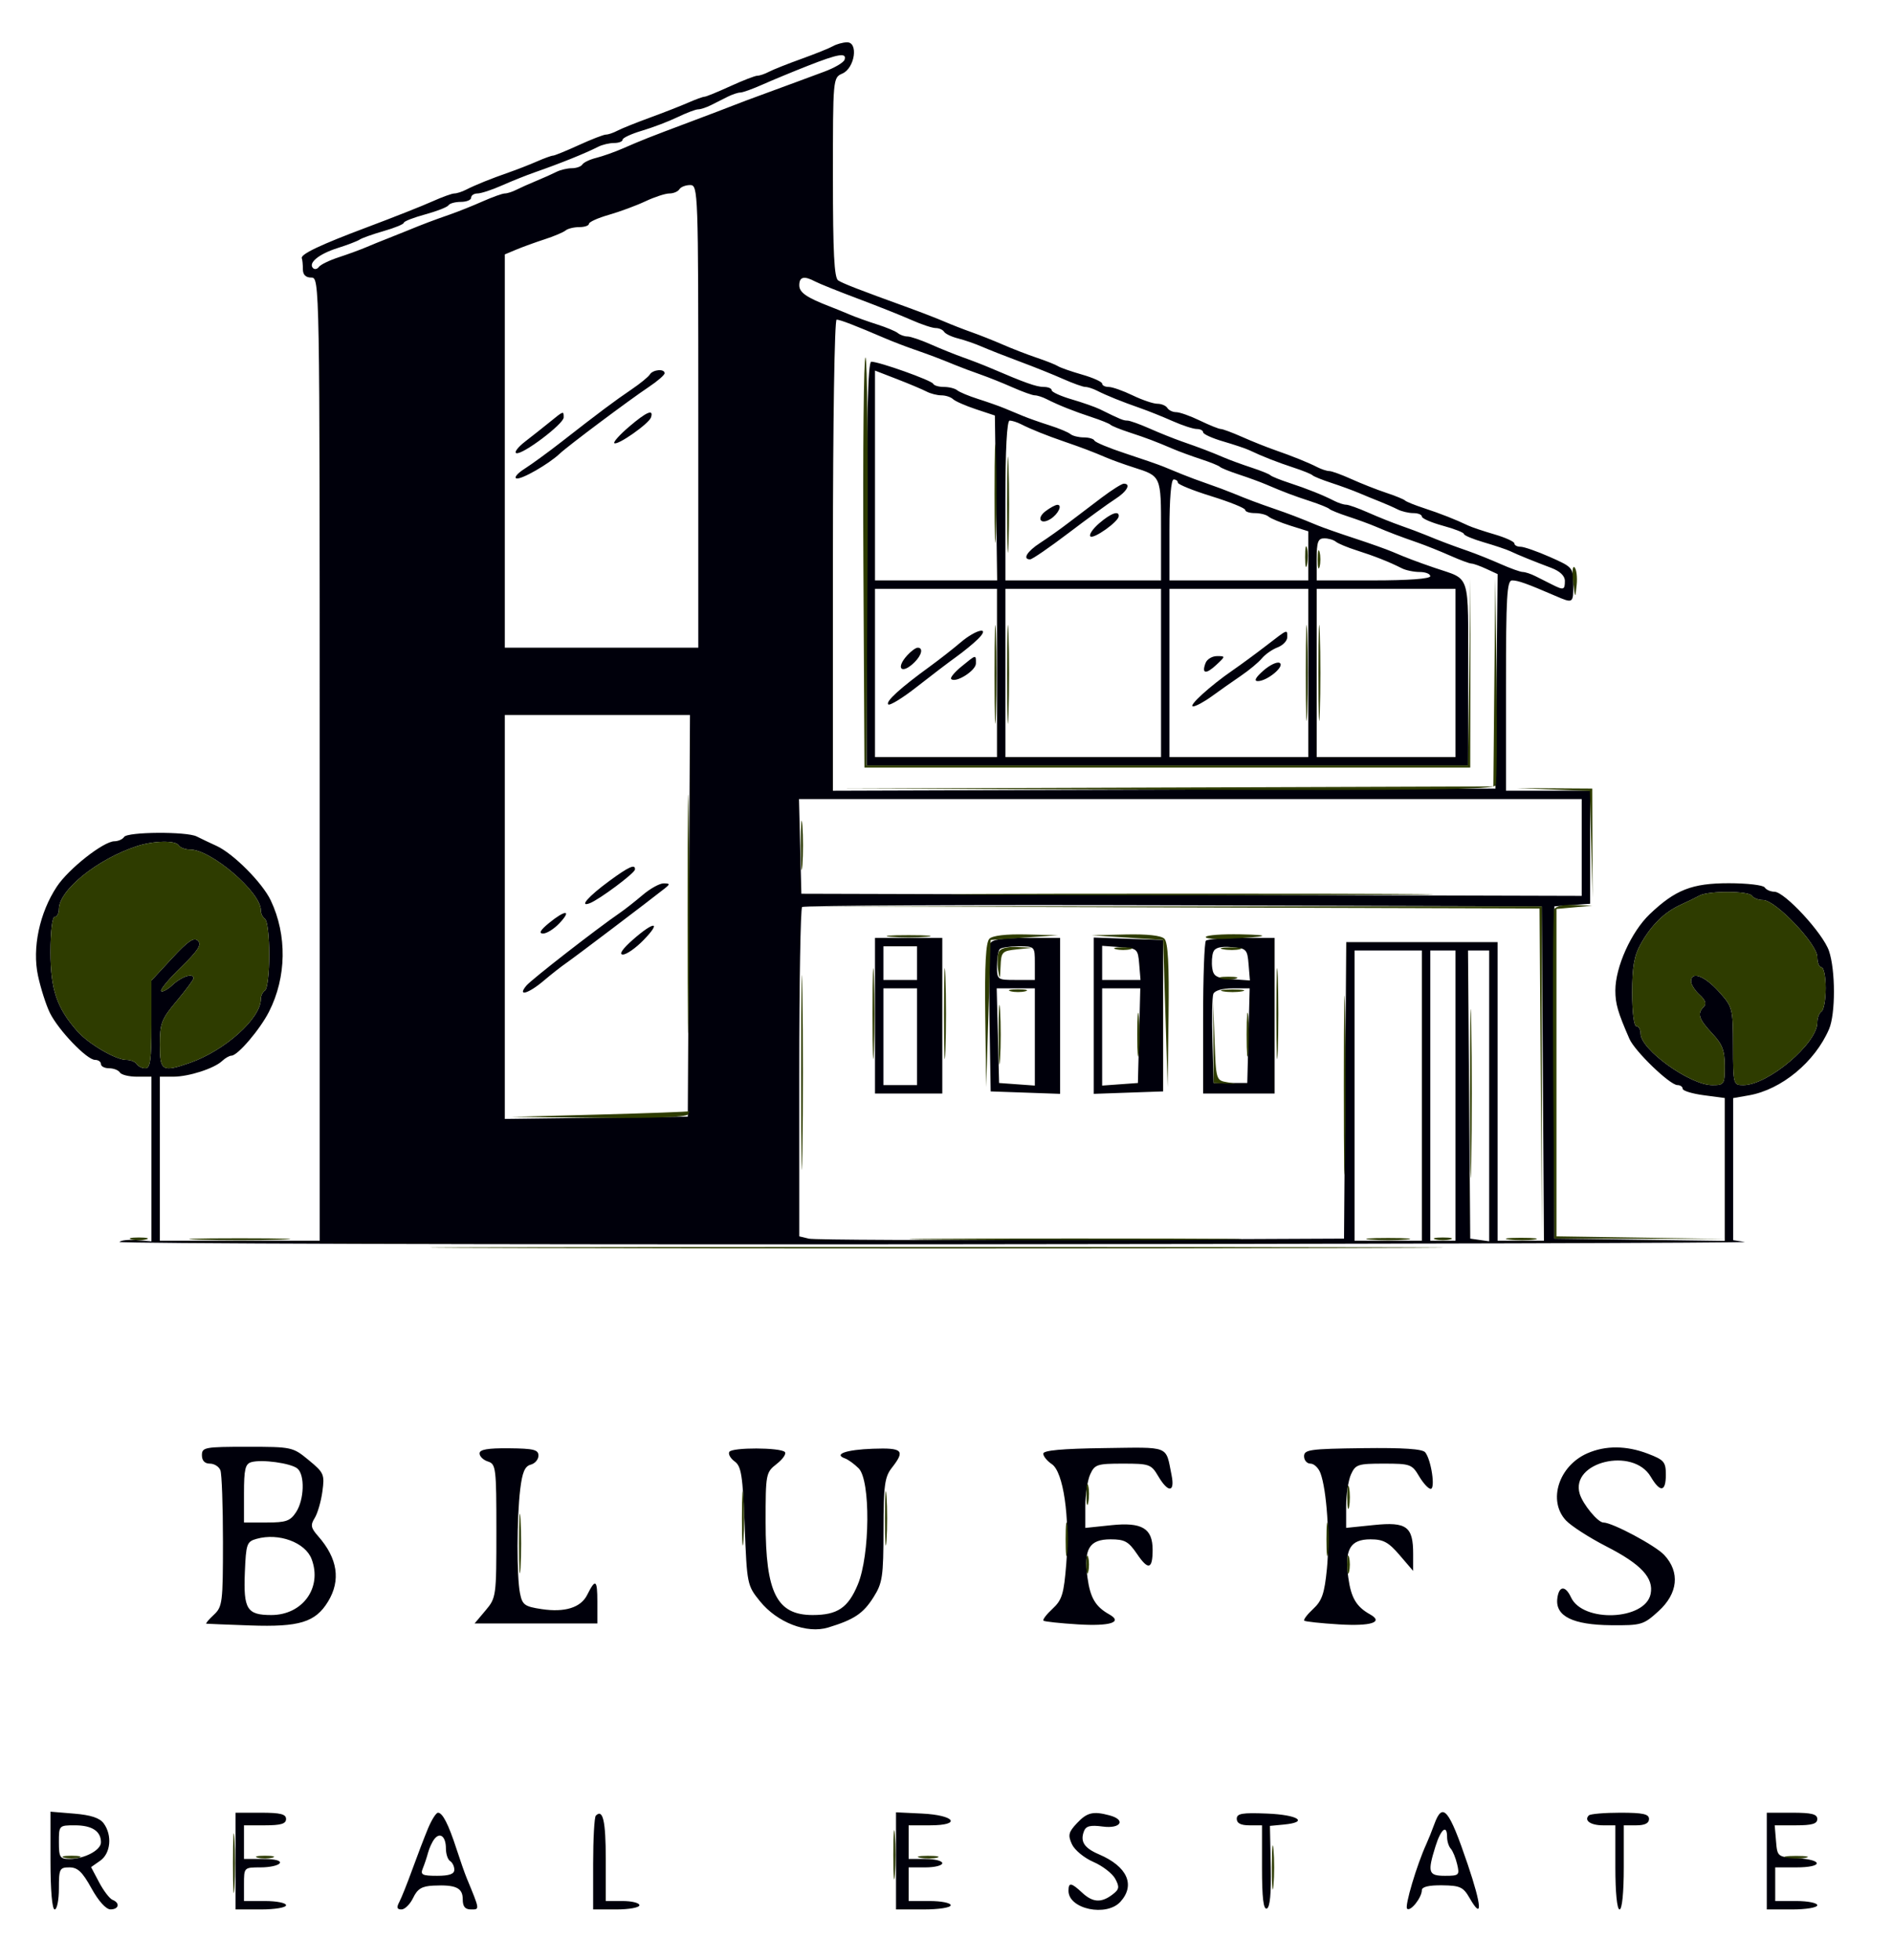 <svg version="1.1" viewBox="278 274 450 466" xmlns="http://www.w3.org/2000/svg" style="max-height: 500px" width="450" height="466"><path fill-rule="evenodd" fill="none" stroke="none" d="M 0 500.001 L 0 1000.002 500.250 999.751 L 1000.500 999.500 1000.751 499.750 L 1001.002 0 500.501 0 L 0 0 0 500.001 M 0.496 500.500 C 0.496 775.500, 0.610 887.851, 0.750 750.168 C 0.890 612.486, 0.890 387.486, 0.750 250.168 C 0.610 112.851, 0.496 225.500, 0.496 500.500 M 475 284.903 C 469.977 287.534, 468.925 288, 468.003 288 C 467.439 288, 465.071 288.849, 462.739 289.887 C 460.408 290.925, 454.675 293.218, 450 294.982 C 440.040 298.742, 437.127 299.914, 434.764 301.117 C 433.809 301.603, 432.566 302, 432.003 302 C 431.439 302, 429.071 302.847, 426.739 303.882 C 424.408 304.917, 420.925 306.320, 419 307 C 417.075 307.680, 413.592 309.083, 411.261 310.118 C 408.929 311.153, 406.561 312, 405.997 312 C 405.434 312, 404.079 312.450, 402.986 313 C 401.894 313.550, 400.106 314.450, 399.014 315 C 397.921 315.550, 396.566 316, 396.003 316 C 395.439 316, 393.071 316.847, 390.739 317.882 C 388.408 318.917, 384.925 320.312, 383 320.983 C 378.685 322.486, 375.048 323.955, 372.764 325.117 C 371.809 325.603, 370.566 326, 370.003 326 C 369.439 326, 367.071 326.862, 364.739 327.916 C 362.408 328.970, 358.700 330.413, 356.500 331.123 C 351.256 332.815, 349.490 334.354, 349.233 337.454 C 349.059 339.556, 349.456 340, 351.511 340 L 354 340 354 454 L 354 568 334.978 568 L 315.956 568 316.228 549.250 L 316.500 530.500 320.500 530.183 C 322.700 530.009, 324.928 529.446, 325.450 528.933 C 325.973 528.420, 327.210 528, 328.200 528 C 329.190 528, 330 527.550, 330 527 C 330 526.450, 330.630 526, 331.400 526 C 333.374 526, 339.781 519.360, 341.929 515.087 C 345.452 508.079, 346.515 501.553, 345.079 495.750 C 341.371 480.763, 330.617 472, 315.937 472 C 309.879 472, 307.789 472.487, 302.660 475.093 C 293.731 479.631, 289.257 485.444, 287.100 495.310 C 285.739 501.535, 286.588 507.968, 289.676 514.836 C 291.404 518.680, 298.581 526, 300.621 526 C 301.379 526, 302 526.450, 302 527 C 302 527.550, 302.873 528, 303.941 528 C 305.009 528, 306.160 528.450, 306.500 529 C 306.840 529.550, 308.666 530, 310.559 530 L 314 530 314 549 L 314 568 310 568 C 307.111 568, 306 568.417, 306 569.500 C 306 570.828, 328.287 571, 500.583 571 C 655.803 571, 695.083 570.747, 694.755 569.750 C 694.529 569.063, 693.366 568.356, 692.172 568.180 C 690.047 567.868, 690 567.515, 690 551.966 C 690 537.274, 690.146 535.992, 691.934 535.035 C 692.998 534.466, 694.830 534, 696.004 534 C 698.065 534, 706.712 528.754, 708.254 526.569 C 712.979 519.868, 714 516.753, 714 509.032 C 714 504.679, 713.550 500.840, 713 500.500 C 712.450 500.160, 712 499.239, 712 498.452 C 712 495.436, 702.583 486, 699.572 486 C 698.799 486, 697.997 485.491, 697.790 484.869 C 697.553 484.159, 694.455 483.725, 689.456 483.703 C 683.113 483.674, 680.611 484.124, 677.116 485.922 C 670.359 489.398, 665.804 494.671, 663.266 501.955 C 661.840 506.046, 661.588 514.628, 662.871 515.420 C 663.350 515.716, 664.011 517.305, 664.340 518.951 C 664.935 521.927, 672.505 530.393, 676.603 532.667 C 677.760 533.308, 680.797 534.147, 683.353 534.530 L 688 535.227 688 551.614 L 688 568 668 568 L 648 568 648 529 L 648 490 651.981 490 C 656.990 490, 657.173 489.374, 656.790 473.500 L 656.500 461.500 646.249 461.500 L 635.997 461.500 635.999 436.750 C 636 409.058, 635.575 410.391, 643.261 413.979 C 645.592 415.067, 648.625 416.080, 650 416.229 C 652.224 416.470, 652.534 416.087, 652.810 412.762 C 653.136 408.817, 652.752 408.499, 643.250 404.861 C 642.013 404.388, 639.987 403.580, 638.750 403.066 C 637.513 402.552, 634.700 401.542, 632.500 400.821 C 630.300 400.101, 628.275 399.281, 628 399 C 627.725 398.719, 625.700 397.899, 623.500 397.179 C 619.246 395.784, 615.598 394.325, 612.764 392.883 C 611.809 392.397, 610.566 392, 610.003 392 C 609.439 392, 607.071 391.153, 604.739 390.118 C 602.408 389.083, 598.925 387.680, 597 387 C 595.075 386.320, 591.592 384.917, 589.261 383.882 C 586.929 382.847, 584.561 382, 583.997 382 C 583.434 382, 582.191 381.603, 581.236 381.117 C 578.402 379.675, 574.754 378.216, 570.500 376.821 C 568.300 376.101, 566.275 375.281, 566 375 C 565.725 374.719, 563.700 373.899, 561.500 373.179 C 559.300 372.458, 556.375 371.387, 555 370.800 C 553.625 370.213, 551.487 369.343, 550.250 368.866 C 549.013 368.390, 546.763 367.490, 545.250 366.866 C 541.491 365.316, 539.113 364.415, 535 362.983 C 533.075 362.312, 529.700 360.977, 527.500 360.016 C 525.300 359.055, 521.700 357.667, 519.500 356.930 C 517.300 356.194, 515.072 355.234, 514.550 354.796 C 514.027 354.358, 513.010 354, 512.289 354 C 511.568 354, 509.071 353.151, 506.739 352.113 C 504.408 351.075, 498.675 348.782, 494 347.018 C 483.761 343.153, 481.746 342.349, 478.500 340.831 L 476 339.662 476 315.831 C 476 292.809, 476.067 292, 477.965 292 C 480.135 292, 482 289.258, 482 286.066 C 482 284.465, 481.381 284.013, 479.250 284.059 C 477.738 284.091, 475.825 284.471, 475 284.903 M 472.568 288.889 C 472.266 289.378, 470.777 290.088, 469.259 290.466 C 467.742 290.845, 465.150 291.742, 463.500 292.460 C 461.850 293.178, 458.925 294.322, 457 295.001 C 455.075 295.681, 451.592 297.083, 449.261 298.118 C 446.929 299.153, 444.368 300, 443.570 300 C 442.771 300, 441.892 300.365, 441.616 300.812 C 441.340 301.259, 437.826 302.706, 433.807 304.028 C 429.788 305.349, 426.275 306.674, 426 306.971 C 425.725 307.268, 423.700 308.109, 421.500 308.839 C 419.300 309.570, 415.592 311.030, 413.261 312.084 C 410.929 313.138, 408.368 314, 407.570 314 C 406.771 314, 405.840 314.450, 405.500 315 C 405.160 315.550, 403.784 316, 402.441 316 C 401.098 316, 400 316.369, 400 316.819 C 400 317.270, 397.750 318.251, 395 319 C 392.250 319.749, 390 320.632, 390 320.962 C 390 321.293, 387.863 322.187, 385.250 322.950 C 380.690 324.281, 379.405 324.789, 375.014 327 C 373.921 327.550, 372.566 328, 372.003 328 C 371.439 328, 369.071 328.862, 366.739 329.916 C 364.408 330.970, 360.700 332.414, 358.500 333.124 C 356.300 333.835, 353.938 334.828, 353.250 335.331 C 351.340 336.727, 351.737 338.151, 353.750 337.125 C 354.712 336.635, 356.738 335.731, 358.250 335.117 C 359.762 334.503, 362.012 333.580, 363.250 333.066 C 364.488 332.552, 367.300 331.542, 369.500 330.821 C 371.700 330.101, 373.725 329.281, 374 329 C 374.275 328.719, 376.300 327.899, 378.500 327.179 C 380.700 326.458, 383.512 325.448, 384.750 324.934 C 389.103 323.127, 391.533 322.190, 395 320.983 C 396.925 320.312, 400.408 318.917, 402.739 317.882 C 405.071 316.847, 407.439 316, 408.003 316 C 408.566 316, 409.809 315.603, 410.764 315.117 C 413.162 313.897, 416.140 312.701, 426 309 C 430.675 307.245, 435.512 305.402, 436.750 304.905 C 442.522 302.584, 443.726 302.123, 447 300.983 C 448.925 300.312, 452.408 298.917, 454.739 297.882 C 457.071 296.847, 459.568 296, 460.289 296 C 461.010 296, 462.028 295.602, 462.550 295.116 C 463.072 294.631, 466.425 293.228, 470 292 C 477.544 289.408, 479.572 288, 475.759 288 C 474.306 288, 472.871 288.400, 472.568 288.889 M 439 318.943 C 437.084 319.997, 433.442 321.475, 429 323 C 425.557 324.182, 423.200 325.087, 418.750 326.934 C 417.512 327.448, 414.700 328.441, 412.500 329.142 C 410.300 329.844, 408.050 330.692, 407.500 331.028 C 406.950 331.365, 404.587 332.243, 402.250 332.980 L 398 334.320 398 381.160 L 398 428 421 428 L 444 428 444 373 C 444 321.263, 443.896 318.003, 442.250 318.059 C 441.288 318.091, 439.825 318.489, 439 318.943 M 468.450 341.082 C 467.357 342.850, 469.788 344.604, 477.237 347.419 C 485.473 350.531, 487.468 351.306, 491 352.765 C 492.375 353.333, 495.075 354.339, 497 355 C 501.234 356.454, 504.901 357.929, 507.236 359.117 C 508.191 359.603, 509.434 360, 509.997 360 C 510.561 360, 512.929 360.847, 515.261 361.882 C 517.592 362.917, 521.075 364.320, 523 365 C 524.925 365.680, 528.408 367.083, 530.739 368.118 C 533.071 369.153, 535.632 370, 536.430 370 C 537.229 370, 538.160 370.450, 538.500 371 C 538.840 371.550, 539.907 372, 540.871 372 C 541.835 372, 544.487 372.900, 546.764 374 C 549.041 375.100, 551.381 376, 551.965 376 C 552.549 376, 553.809 376.397, 554.764 376.883 C 557.598 378.325, 561.246 379.784, 565.500 381.179 C 567.700 381.899, 569.725 382.719, 570 383 C 570.275 383.281, 572.300 384.101, 574.500 384.821 C 576.700 385.542, 579.513 386.552, 580.750 387.066 C 585.103 388.873, 587.533 389.810, 591 391.017 C 592.925 391.688, 596.408 393.083, 598.739 394.118 C 601.071 395.153, 603.439 396, 604.003 396 C 604.566 396, 605.809 396.397, 606.764 396.883 C 609.598 398.325, 613.246 399.784, 617.500 401.179 C 619.700 401.899, 621.725 402.719, 622 403 C 622.275 403.281, 624.300 404.101, 626.500 404.821 C 628.700 405.542, 631.513 406.552, 632.750 407.066 C 633.987 407.580, 636.013 408.420, 637.250 408.934 C 638.487 409.448, 641.300 410.441, 643.500 411.142 C 645.700 411.844, 648.063 412.828, 648.750 413.331 C 649.631 413.975, 650 413.690, 650 412.367 C 650 410.470, 648.191 409.420, 640.500 406.848 C 638.300 406.113, 636.275 405.281, 636 405 C 635.725 404.719, 633.700 403.899, 631.500 403.179 C 627.540 401.881, 626.088 401.335, 620.750 399.134 C 619.237 398.510, 616.987 397.610, 615.750 397.134 C 614.513 396.657, 612.375 395.787, 611 395.200 C 609.625 394.613, 606.700 393.542, 604.500 392.821 C 602.300 392.101, 600.275 391.281, 600 391 C 599.725 390.719, 597.700 389.899, 595.500 389.179 C 591.246 387.784, 587.598 386.325, 584.764 384.883 C 583.809 384.397, 582.566 384, 582.003 384 C 581.439 384, 579.071 383.153, 576.739 382.118 C 574.408 381.083, 570.925 379.680, 569 379 C 567.075 378.320, 563.592 376.917, 561.261 375.882 C 558.929 374.847, 556.561 374, 555.997 374 C 555.434 374, 554.191 373.603, 553.236 373.117 C 550.402 371.675, 546.754 370.216, 542.500 368.821 C 540.300 368.101, 538.275 367.281, 538 367 C 537.725 366.719, 535.700 365.899, 533.500 365.179 C 529.540 363.881, 528.088 363.335, 522.750 361.134 C 521.237 360.510, 518.763 359.490, 517.250 358.866 C 511.912 356.665, 510.460 356.119, 506.500 354.821 C 504.300 354.101, 502.275 353.281, 502 353 C 501.725 352.719, 499.700 351.891, 497.500 351.161 C 495.300 350.430, 491.592 348.970, 489.261 347.916 C 486.929 346.862, 484.562 346, 484 346 C 483.438 346, 481.071 345.164, 478.739 344.142 C 470.069 340.341, 469.088 340.049, 468.450 341.082 M 476 405.750 L 476 461.500 554.185 461.232 C 597.186 461.084, 632.489 460.845, 632.635 460.699 C 632.780 460.553, 633.035 449.146, 633.200 435.349 L 633.500 410.265 631 409.259 C 629.625 408.706, 626.925 407.701, 625 407.026 C 620.641 405.497, 617.022 404.032, 614.764 402.883 C 613.809 402.397, 612.566 402, 612.003 402 C 611.439 402, 609.071 401.153, 606.739 400.118 C 604.408 399.083, 600.925 397.688, 599 397.017 C 594.685 395.514, 591.048 394.045, 588.764 392.883 C 587.809 392.397, 586.549 392, 585.965 392 C 585.381 392, 583.172 391.164, 581.056 390.141 C 578.940 389.119, 575.137 387.671, 572.604 386.923 C 570.072 386.175, 568 385.212, 568 384.782 C 568 384.352, 566.902 384, 565.559 384 C 564.216 384, 562.895 383.639, 562.622 383.198 C 562.350 382.757, 559.848 381.776, 557.063 381.017 C 554.279 380.259, 552 379.368, 552 379.038 C 552 378.707, 549.862 377.813, 547.250 377.050 C 544.638 376.288, 541.712 375.289, 540.750 374.832 C 539.788 374.374, 538.212 373.626, 537.250 373.168 C 536.288 372.711, 533.362 371.712, 530.750 370.950 C 528.138 370.187, 526 369.293, 526 368.962 C 526 368.632, 523.750 367.749, 521 367 C 518.250 366.251, 516 365.270, 516 364.819 C 516 364.369, 514.902 364, 513.559 364 C 512.216 364, 510.895 363.639, 510.622 363.198 C 510.350 362.757, 507.848 361.776, 505.063 361.017 C 502.279 360.259, 500 359.368, 500 359.038 C 500 358.707, 497.863 357.813, 495.250 357.050 C 492.637 356.288, 489.825 355.342, 489 354.949 C 488.175 354.555, 486.375 353.787, 485 353.241 C 483.625 352.695, 481.241 351.743, 479.703 351.125 C 478.165 350.506, 476.702 350, 476.453 350 C 476.204 350, 476 375.087, 476 405.750 M 483.240 407.729 L 483.500 456.500 555.500 456.500 L 627.500 456.500 627.769 434.379 L 628.038 412.258 625.019 411.129 C 623.358 410.508, 620.538 409.505, 618.750 408.899 C 616.962 408.294, 614.487 407.394, 613.250 406.899 C 612.013 406.405, 609.987 405.595, 608.750 405.101 C 607.513 404.606, 604.925 403.661, 603 403 C 599.028 401.636, 596.595 400.720, 593 399.235 C 591.625 398.667, 588.925 397.661, 587 397 C 583.554 395.817, 581.186 394.908, 576.750 393.066 C 575.513 392.552, 571.575 391.172, 568 390 C 561.684 387.929, 560.243 387.401, 555 385.235 C 553.625 384.667, 550.925 383.661, 549 383 C 547.075 382.339, 544.487 381.394, 543.250 380.899 C 542.013 380.405, 539.987 379.595, 538.750 379.101 C 537.513 378.606, 534.925 377.661, 533 377 C 531.075 376.339, 528.375 375.333, 527 374.765 C 521.757 372.599, 520.316 372.071, 514 370 C 510.425 368.828, 506.375 367.388, 505 366.801 C 500.531 364.891, 498.566 364.153, 494.500 362.858 C 492.300 362.156, 490.050 361.289, 489.500 360.929 C 488.950 360.570, 487.258 359.979, 485.740 359.616 L 482.981 358.957 483.240 407.729 M 432.886 362.219 C 432.124 362.960, 429.925 364.670, 428 366.019 C 426.075 367.368, 423.825 369.026, 423 369.703 C 415.735 375.666, 404.069 384.417, 402.250 385.268 C 399.641 386.489, 399.279 388, 401.596 388 C 403.295 388, 407.896 385.024, 411.990 381.278 C 413.359 380.025, 414.779 379, 415.145 379 C 415.511 379, 417.766 377.422, 420.155 375.493 C 426.148 370.655, 426.078 370.709, 429.973 367.955 C 435.439 364.091, 436.394 362.994, 435.271 361.871 C 434.605 361.205, 433.810 361.320, 432.886 362.219 M 486 386.878 L 486 412 500.607 412 C 513.516 412, 515.143 411.816, 514.607 410.418 C 514.273 409.548, 514 400.646, 514 390.637 L 514 372.437 509.250 371.050 C 506.637 370.288, 503.825 369.342, 503 368.949 C 499.858 367.451, 496.360 366.087, 492.500 364.858 C 490.300 364.156, 487.938 363.172, 487.250 362.669 C 486.259 361.944, 486 366.959, 486 386.878 M 410 372.784 C 410 373.216, 408.762 374.301, 407.250 375.196 C 403.911 377.172, 400 380.501, 400 381.367 C 400 381.715, 400.900 382, 402 382 C 403.100 382, 404.003 381.663, 404.007 381.250 C 404.011 380.837, 405.698 379.379, 407.757 378.009 C 411.987 375.194, 413.088 373.951, 412.375 372.798 C 411.740 371.770, 410 371.761, 410 372.784 M 429.500 373.072 C 428.950 373.607, 427.156 375.237, 425.514 376.694 C 421.697 380.079, 423.783 380.986, 428.235 377.877 C 431.595 375.530, 432.958 374.059, 432.985 372.750 C 433.006 371.694, 430.697 371.908, 429.500 373.072 M 517.393 375.582 C 517.727 376.452, 518 385.002, 518 394.582 L 518 412 536 412 L 554 412 554 400.122 C 554 391.798, 553.626 387.958, 552.750 387.287 C 552.063 386.761, 548.015 385.243, 543.755 383.915 C 539.495 382.587, 536.008 381.163, 536.005 380.750 C 536.002 380.337, 534.902 380, 533.559 380 C 532.216 380, 530.895 379.639, 530.622 379.198 C 530.350 378.757, 527.820 377.768, 525 377 C 522.180 376.232, 519.650 375.243, 519.378 374.802 C 518.462 373.321, 516.779 373.982, 517.393 375.582 M 556 399.878 L 556 412 572.250 412 L 588.500 412 588.420 406.445 C 588.330 400.220, 587.708 399.611, 578.728 396.960 C 576.128 396.192, 574 395.212, 574 394.782 C 574 394.352, 572.965 394, 571.700 394 C 570.435 394, 568.972 393.628, 568.450 393.174 C 567.928 392.720, 565.475 391.738, 563 390.994 C 560.525 390.249, 557.938 389.216, 557.250 388.697 C 556.267 387.956, 556 390.344, 556 399.878 M 540.390 391.627 C 538.250 393.072, 536.275 394.556, 536 394.925 C 535.725 395.294, 533.925 396.685, 532 398.015 C 530.075 399.346, 527.902 401.014, 527.172 401.724 C 526.442 402.433, 524.979 403.476, 523.922 404.042 C 522.865 404.607, 522 405.714, 522 406.501 C 522 408.206, 528.051 404.974, 531.795 401.271 C 533.058 400.022, 534.413 399, 534.806 399 C 535.199 399, 536.648 397.954, 538.027 396.676 C 539.405 395.398, 541.763 393.546, 543.266 392.561 C 545.924 390.820, 546.881 389, 545.140 389 C 544.666 389, 542.529 390.182, 540.390 391.627 M 525.861 395.967 C 523.598 397.852, 523.585 397.935, 525.550 397.967 C 527.606 398, 530 396.297, 530 394.800 C 530 393.440, 528.328 393.911, 525.861 395.967 M 539.189 398.039 C 536.878 400.192, 536.332 402, 537.992 402 C 539.255 402, 544 397.908, 544 396.820 C 544 395.317, 541.404 395.975, 539.189 398.039 M 591.949 402.143 C 591.922 402.339, 591.791 404.637, 591.659 407.250 L 591.420 412 604.769 412 C 613.414 412, 617.900 411.648, 617.500 411 C 617.160 410.450, 616.002 410, 614.927 410 C 613.852 410, 612.191 409.603, 611.236 409.117 C 608.176 407.560, 604.615 406.138, 600 404.631 C 597.525 403.823, 594.712 402.852, 593.750 402.474 C 592.788 402.096, 591.977 401.947, 591.949 402.143 M 486 434 L 486 454 500.250 453.999 L 514.500 453.999 514.500 433.999 L 514.500 413.999 500.250 414 L 486 414 486 434 M 517.978 414.250 C 517.966 414.387, 517.854 423.388, 517.728 434.250 L 517.500 454 535.750 454 L 554 454 554 434 L 554 414 536 414 C 526.100 414, 517.990 414.113, 517.978 414.250 M 556 434.025 L 556 454.050 572.028 453.775 L 588.057 453.500 588.278 433.749 L 588.500 413.999 572.250 413.999 L 556 414 556 434.025 M 591.722 433.749 L 591.943 453.500 607.972 453.775 L 624 454.050 624 434.025 L 624 414 607.750 413.999 L 591.500 413.999 591.722 433.749 M 507.114 426.016 C 505.252 427.657, 503.452 429.007, 503.114 429.016 C 502.777 429.025, 500.939 430.407, 499.031 432.089 C 497.123 433.770, 494.386 435.840, 492.949 436.689 C 489.460 438.750, 487.366 442, 489.527 442 C 490.377 442, 492.068 441.088, 493.286 439.972 C 495.226 438.195, 498.285 435.823, 509.353 427.513 C 511.821 425.660, 512.951 422.980, 511.250 423.016 C 510.837 423.025, 508.977 424.375, 507.114 426.016 M 579.547 426.306 C 577.923 427.513, 575.540 429.512, 574.252 430.750 C 572.963 431.988, 571.592 433.007, 571.205 433.016 C 570.817 433.025, 569.080 434.262, 567.344 435.766 C 565.608 437.270, 563.358 439.010, 562.344 439.633 C 561.330 440.256, 560.838 441.119, 561.252 441.551 C 562.076 442.413, 565.958 440.603, 568.733 438.063 C 569.705 437.173, 572.075 435.355, 574 434.021 C 575.925 432.687, 577.725 431.328, 578 431 C 578.275 430.672, 579.962 429.382, 581.750 428.134 C 585.074 425.812, 585.984 423.956, 583.750 424.056 C 583.063 424.086, 581.171 425.099, 579.547 426.306 M 493.250 429.496 C 490.549 432.564, 492.533 434.324, 495.429 431.429 C 496.293 430.564, 497 429.439, 497 428.929 C 497 427.531, 494.669 427.884, 493.250 429.496 M 565.750 430.080 C 564.034 431.080, 563.275 434.031, 564.750 433.968 C 566.105 433.911, 569 431.303, 569 430.140 C 569 428.751, 568.061 428.734, 565.750 430.080 M 506.004 432.496 C 504.714 433.869, 503.902 435.236, 504.200 435.533 C 505.291 436.625, 510 433.626, 510 431.839 C 510 429.331, 508.790 429.530, 506.004 432.496 M 578.250 432.944 C 576.003 434.818, 575.247 437, 576.844 437 C 577.938 437, 583 432.656, 583 431.718 C 583 430.405, 580.529 431.042, 578.250 432.944 M 397.999 491.750 L 397.997 539.500 414.249 539.235 C 423.187 539.089, 432.869 538.864, 435.765 538.735 L 441.030 538.500 441.265 491.250 L 441.500 444 419.750 444 L 398 444 397.999 491.750 M 468.500 475 L 468.500 486 561.250 486 L 654 486 654 475 L 654 464 561.250 464 L 468.500 464 468.500 475 M 425.458 481.285 C 421.734 483.500, 417 487.364, 417 488.188 C 417 489.900, 419.867 488.878, 423.114 486.010 C 424.977 484.365, 427.288 482.760, 428.250 482.442 C 430.253 481.782, 430.627 479.982, 428.750 480.035 C 428.063 480.055, 426.581 480.617, 425.458 481.285 M 429.973 487.055 C 426.963 489.286, 423.751 491.723, 422.836 492.472 C 421.921 493.220, 416.859 497.075, 411.586 501.038 C 406.314 505.001, 402 508.639, 402 509.122 C 402 511.326, 404.858 509.611, 416.915 500.173 C 418.793 498.703, 422.618 495.851, 425.415 493.835 C 432.880 488.455, 437 484.922, 437 483.902 C 437 482.279, 435.526 482.941, 429.973 487.055 M 468.500 529 L 468.500 568 533 568.001 L 597.500 568.001 597.213 533.001 L 596.926 498 615.463 498 L 634 498 634 533 L 634 568 639.250 568 L 644.500 568.001 644.227 529 L 643.954 490 556.227 490 L 468.500 490 468.500 529 M 408.099 493.395 C 406.862 494.711, 406.275 496.052, 406.794 496.373 C 407.755 496.966, 413 493.032, 413 491.718 C 413 490.174, 410.237 491.119, 408.099 493.395 M 428.250 496.584 C 425.444 498.795, 423.852 502, 425.559 502 C 426.564 502, 434 495.686, 434 494.833 C 434 493.262, 431.498 494.024, 428.250 496.584 M 485.607 497.582 C 485.273 498.452, 485 506.290, 485 515 C 485 523.710, 485.273 531.548, 485.607 532.418 C 486.494 534.731, 501.506 534.731, 502.393 532.418 C 503.184 530.357, 503.184 499.643, 502.393 497.582 C 501.911 496.327, 500.177 496, 494 496 C 487.823 496, 486.089 496.327, 485.607 497.582 M 513.238 497.162 C 511.937 498.463, 511.386 529.237, 512.607 532.418 C 513.094 533.687, 514.878 534, 521.629 534 L 530.044 534 529.772 515.250 L 529.500 496.500 521.988 496.212 C 517.003 496.021, 514.059 496.341, 513.238 497.162 M 538 515 L 538 534 546.393 534 C 553.124 534, 554.906 533.687, 555.393 532.418 C 556.585 529.312, 556.066 498.466, 554.800 497.200 C 554.072 496.472, 550.533 496, 545.800 496 L 538 496 538 515 M 564.667 496.667 C 564.300 497.033, 564 505.583, 564 515.667 L 564 534 572.393 534 C 579.124 534, 580.906 533.687, 581.393 532.418 C 582.585 529.312, 582.066 498.466, 580.800 497.200 C 579.534 495.934, 565.851 495.482, 564.667 496.667 M 488.417 499.917 C 488.188 500.146, 488.001 501.721, 488.003 503.417 C 488.006 506.338, 488.216 506.503, 492.003 506.549 C 495.924 506.597, 496 506.530, 496 503.049 C 496 499.644, 495.855 499.500, 492.417 499.500 C 490.446 499.500, 488.646 499.688, 488.417 499.917 M 519.750 499.728 C 516.282 500.091, 516 500.360, 516.003 503.310 C 516.006 506.356, 516.187 506.502, 520.003 506.549 C 523.973 506.597, 524 506.572, 524 502.799 C 524 500.709, 523.888 499.076, 523.750 499.168 C 523.612 499.261, 521.813 499.513, 519.750 499.728 M 540.448 499.885 C 540.202 500.132, 540 501.745, 540 503.471 C 540 506.509, 540.134 506.605, 544.222 506.503 C 548.220 506.402, 548.453 506.232, 548.600 503.292 C 548.747 500.376, 548.517 500.164, 544.826 499.812 C 542.665 499.606, 540.694 499.639, 540.448 499.885 M 566.333 503 C 566.333 505.733, 566.630 506, 569.667 506 C 571.500 506, 573.329 506.005, 573.732 506.012 C 574.134 506.018, 574.531 504.668, 574.615 503.012 C 574.760 500.115, 574.605 500, 570.550 500 C 566.532 500, 566.333 500.141, 566.333 503 M 600 534 L 600 568 608 568 L 616 568 616 534 L 616 500 608 500 L 600 500 600 534 M 618 534 L 618 568 621 568 L 624 568 624 534 L 624 500 621 500 L 618 500 618 534 M 627.500 534 L 627.500 568 629.750 568 L 632 568 632 534 L 632 500 629.750 500 L 627.500 500 627.500 534 M 488 520.474 L 488 531.545 492 531.545 L 496 531.545 495.997 520.523 L 495.994 509.500 491.997 509.451 L 488 509.403 488 520.474 M 516 520.523 L 516 531.545 520 531.545 L 524 531.545 524 520.523 L 524 509.500 520 509.500 L 516 509.500 516 520.523 M 540 520.457 L 540 531.545 544 531.545 C 546.200 531.545, 548.015 531.085, 548.032 530.523 C 548.050 529.960, 548.114 525.061, 548.175 519.635 L 548.286 509.771 544.143 509.570 L 540 509.369 540 520.457 M 566.393 511.582 C 566.727 512.452, 567 517.126, 567 521.968 L 567 530.773 570.250 531.268 C 572.038 531.540, 573.627 531.652, 573.782 531.516 C 573.937 531.380, 574.162 526.483, 574.282 520.633 L 574.500 509.998 570.143 509.999 C 566.581 510, 565.897 510.289, 566.393 511.582 M 326 619.883 C 326 620.919, 326.841 621.987, 327.869 622.255 C 330.294 622.890, 331.267 630.247, 330.849 644.800 C 330.570 654.502, 330.325 655.702, 328.216 657.665 C 326.090 659.645, 326.045 659.873, 327.695 660.329 C 328.688 660.603, 333.693 660.873, 338.818 660.928 C 349.638 661.046, 354.116 659.478, 356.479 654.743 C 358.203 651.285, 358.501 645.428, 357 644.500 C 356.450 644.160, 356 643.174, 356 642.308 C 356 641.443, 355.045 639.906, 353.877 638.894 L 351.755 637.053 353.920 632.447 C 356.196 627.605, 356.052 625.504, 353.220 622.276 C 350.087 618.703, 347.350 618, 336.566 618 C 326.885 618, 326 618.158, 326 619.883 M 392 619.465 C 392 620.270, 392.900 621.411, 394 622 C 395.867 622.999, 396 624.094, 396 638.417 L 396 653.763 392.810 656.881 L 389.620 660 404.810 660 L 420 660 420 655 C 420 652.250, 419.550 650, 419 650 C 418.450 650, 418 650.735, 418 651.633 C 418 653.823, 414.199 657.003, 411.597 656.989 C 410.444 656.983, 407.813 656.699, 405.750 656.358 L 402 655.738 402 639.878 C 402 625.100, 402.137 623.932, 404 622.768 C 405.100 622.081, 406 620.727, 406 619.759 C 406 618.248, 405.014 618, 399 618 C 393.519 618, 392 618.318, 392 619.465 M 450.520 618.967 C 450.191 619.499, 450.840 620.508, 451.961 621.208 C 453.800 622.356, 454 623.498, 454 632.837 C 454 650.113, 457.655 658.082, 466.841 660.834 C 472.054 662.396, 472.940 662.331, 478.617 659.964 C 486.692 656.598, 488.165 653.311, 488.776 637.299 C 489.199 626.230, 489.599 623.616, 491.142 621.836 C 492.164 620.658, 493 619.293, 493 618.803 C 493 618.313, 489.742 618.045, 485.761 618.206 C 479.800 618.448, 478.462 618.809, 478.187 620.250 C 477.960 621.439, 478.487 622, 479.829 622 C 482.616 622, 484 626.700, 484 636.165 C 484 650.627, 479.876 658, 471.787 658 C 463.151 658, 460 652.050, 460 635.744 C 460 625.097, 460.087 624.658, 462.627 622.476 C 464.071 621.234, 464.945 619.720, 464.568 619.109 C 463.723 617.743, 451.354 617.618, 450.520 618.967 M 525.510 618.824 C 524.405 619.929, 525.111 621.092, 527.421 621.970 C 529.429 622.733, 529.958 623.813, 530.517 628.288 C 530.888 631.256, 531.036 638.431, 530.846 644.232 C 530.523 654.071, 530.332 654.914, 528 656.803 C 526.625 657.917, 525.772 659.101, 526.104 659.434 C 527.050 660.385, 541.693 660.808, 543.120 659.926 C 544.031 659.363, 543.495 658.617, 541.254 657.331 C 537.791 655.344, 537.034 653.558, 537.014 647.332 C 536.993 641.139, 537.718 640, 541.678 640 C 545.302 640, 546.886 641.050, 548.877 644.771 C 550.746 648.263, 552 647.401, 552 642.622 C 552 636.759, 550.524 635.723, 542.779 636.152 L 536.500 636.500 536.815 631 C 537.335 621.926, 537.271 622, 544.614 622 C 550.764 622, 551.180 622.152, 552.797 624.994 C 555.396 629.561, 557.408 628.952, 556.591 623.845 C 556.226 621.560, 555.691 619.309, 555.402 618.841 C 554.853 617.953, 526.397 617.936, 525.510 618.824 M 587.510 618.824 C 586.405 619.929, 587.111 621.092, 589.421 621.970 C 591.440 622.738, 591.957 623.811, 592.535 628.434 C 592.916 631.483, 593.054 638.665, 592.842 644.394 C 592.485 654.042, 592.274 654.958, 589.978 656.819 C 588.615 657.924, 587.800 659.130, 588.168 659.498 C 589.444 660.780, 603.954 660.760, 605.020 659.476 C 605.758 658.586, 605.241 657.928, 603.111 657.046 C 599.909 655.720, 599.034 653.646, 599.014 647.332 C 598.993 641.139, 599.718 640, 603.678 640 C 607.302 640, 608.886 641.050, 610.877 644.771 C 612.746 648.263, 614 647.401, 614 642.622 C 614 636.759, 612.524 635.723, 604.779 636.152 L 598.500 636.500 598.813 631 C 599.330 621.931, 599.270 622, 606.614 622 C 612.764 622, 613.180 622.152, 614.797 624.994 C 617.396 629.561, 619.408 628.952, 618.591 623.845 C 618.226 621.560, 617.691 619.309, 617.402 618.841 C 616.853 617.953, 588.397 617.936, 587.510 618.824 M 653.856 620.152 C 647.091 624.029, 645.875 631.681, 651.250 636.554 C 655.116 640.058, 658.409 642, 660.486 642 C 661.319 642, 662 642.450, 662 643 C 662 643.550, 662.672 644, 663.492 644 C 666.430 644, 670 648.200, 670 651.655 C 670 654.291, 669.411 655.253, 667.050 656.474 C 661.638 659.273, 652.361 657.510, 651.795 653.576 C 651.633 652.445, 650.712 651.370, 649.750 651.187 C 648.367 650.923, 648 651.551, 648 654.183 C 648 656.861, 648.537 657.743, 650.750 658.694 C 662.854 663.897, 676 659.447, 676 650.146 C 676 644.783, 673.772 642.346, 664.904 638.013 C 655.375 633.356, 654 632.085, 654 627.932 C 654 623.663, 656.343 622.071, 662.682 622.032 C 667.315 622.003, 668.090 622.318, 670 625 C 672.809 628.945, 674 628.789, 674 624.475 C 674 620.250, 671.556 618.898, 663 618.390 C 658.820 618.141, 656.625 618.564, 653.856 620.152 M 339 621.935 C 336.659 622.548, 336.500 623.001, 336.500 629.045 L 336.500 635.500 340.868 635.813 C 344.291 636.059, 345.752 635.642, 347.618 633.889 C 350.237 631.428, 350.772 626.584, 348.718 623.919 C 347.252 622.015, 342.440 621.032, 339 621.935 M 336.607 641.582 C 335.406 644.711, 335.998 653.552, 337.557 655.777 C 339.925 659.159, 346.601 658.542, 350.568 654.575 C 353.512 651.630, 352.732 644.039, 349.211 641.363 C 346.667 639.431, 337.371 639.592, 336.607 641.582 M 419.639 704.694 C 419.288 705.046, 419 710.433, 419 716.667 L 419 728 424.500 728 C 428.557 728, 430 727.631, 430 726.595 C 430 725.533, 429.023 725.321, 426 725.727 L 422 726.263 422 715.691 C 422 706.020, 421.348 702.985, 419.639 704.694 M 536.365 705.169 C 535.190 705.738, 533.652 707.283, 532.946 708.602 C 531.163 711.933, 533.014 715.101, 538.008 717.264 C 540.151 718.193, 542.383 719.848, 542.969 720.942 C 543.856 722.600, 543.606 723.212, 541.465 724.615 C 539.016 726.220, 538.759 726.198, 535.988 724.149 C 532.518 721.584, 532 721.509, 532 723.571 C 532 726.288, 534.706 728, 539 728 C 544.013 728, 546.004 726.239, 545.988 721.821 C 545.978 719.135, 545.311 718.070, 542.502 716.250 C 540.591 715.013, 538.347 714, 537.514 714 C 536.498 714, 536 713.012, 536 711 C 536 708.381, 536.356 708, 538.800 708 C 540.340 708, 542.080 708.480, 542.667 709.067 C 543.424 709.824, 543.909 709.680, 544.333 708.575 C 544.736 707.523, 543.982 706.525, 542.015 705.508 C 540.411 704.679, 538.964 704.030, 538.800 704.068 C 538.635 704.105, 537.539 704.601, 536.365 705.169 M 290 716.500 C 290 723.500, 290.391 728, 291 728 C 291.550 728, 292 725.750, 292 723 C 292 718.285, 292.148 718, 294.594 718 C 296.346 718, 297.357 718.649, 297.710 720 C 297.998 721.100, 298.521 722, 298.873 722 C 299.224 722, 300.109 723.350, 300.840 725 C 301.649 726.828, 302.916 728, 304.084 728 C 306.505 728, 306.490 727.443, 304 724.770 C 302.900 723.589, 302 722.033, 302 721.311 C 302 720.590, 301.550 720, 301 720 C 299.159 720, 299.975 717.143, 302 716.500 C 303.547 716.009, 304 714.987, 304 711.989 C 304 707.030, 301.321 705, 294.777 705 L 290 705 290 716.500 M 333.667 705.667 C 333.300 706.033, 333 711.208, 333 717.167 L 333 728 339.500 728 C 343.167 728, 346 727.564, 346 727 C 346 726.450, 343.750 726, 341 726 L 336 726 336 722 L 336 718 340.583 718 C 343.815 718, 345.038 717.631, 344.732 716.750 C 344.471 716, 342.637 715.535, 340.149 715.586 L 336 715.673 336 711.836 L 336 708 341 708 C 344.778 708, 346 707.633, 346 706.500 C 346 705.338, 344.685 705, 340.167 705 C 336.958 705, 334.033 705.300, 333.667 705.667 M 380.064 706.881 C 379.510 707.915, 378.347 710.953, 377.478 713.631 C 375.876 718.572, 374.480 722.097, 372.883 725.236 C 371.635 727.690, 371.752 728, 373.930 728 C 375.171 728, 375.975 727.196, 376.180 725.750 C 376.468 723.728, 377.058 723.500, 382 723.500 C 386.942 723.500, 387.532 723.728, 387.820 725.750 C 388.025 727.196, 388.829 728, 390.070 728 C 392.121 728, 392.668 726.531, 391 725.500 C 390.450 725.160, 390 724.002, 390 722.927 C 390 721.852, 389.480 719.966, 388.844 718.736 C 386.412 714.033, 386 712.980, 386 711.478 C 386 709.600, 383.103 705, 381.920 705 C 381.453 705, 380.617 705.846, 380.064 706.881 M 490.527 705.956 C 490.202 706.482, 489.999 711.657, 490.075 717.456 L 490.214 728 497.107 728 C 501.036 728, 504 727.570, 504 727 C 504 726.450, 501.750 726, 499 726 L 494 726 494 722 L 494 718 498 718 C 501.005 718, 502 717.601, 502 716.395 C 502 715.126, 501.164 714.870, 498 715.171 L 494 715.553 494 711.776 L 494 708 499 708 C 502.778 708, 504 707.633, 504 706.500 C 504 705.322, 502.618 705, 497.559 705 C 494.016 705, 490.852 705.430, 490.527 705.956 M 572 706.458 C 572 707.505, 572.964 708, 575 708 L 578 708 578 718 C 578 726.389, 578.251 728, 579.559 728 C 580.877 728, 581.086 726.499, 580.917 718.250 L 580.716 708.500 583.897 708 C 589.911 707.055, 587.607 705.504, 579.750 705.208 C 573.308 704.965, 572 705.176, 572 706.458 M 619.338 706.207 C 618.800 706.918, 617.748 709.525, 617 712 C 616.252 714.475, 615.352 716.950, 615 717.500 C 613.679 719.565, 611.702 727.035, 612.314 727.647 C 613.202 728.535, 616 726.053, 616 724.378 C 616 723.397, 617.396 723, 620.839 723 C 625.031 723, 625.831 723.335, 626.818 725.500 C 627.445 726.875, 628.628 728, 629.447 728 C 630.929 728, 630.855 727.063, 629.010 722.500 C 628.566 721.400, 627.661 718.925, 627 717 C 626.339 715.075, 625.417 712.600, 624.951 711.500 C 624.484 710.400, 623.962 708.605, 623.790 707.511 C 623.420 705.159, 620.728 704.370, 619.338 706.207 M 655 706.458 C 655 707.554, 656.013 708, 658.500 708 L 662 708 662 718 C 662 724, 662.400 728, 663 728 C 663.600 728, 664 724.021, 664 718.063 L 664 708.127 667.250 707.813 C 673.448 707.216, 670.483 705.499, 662.750 705.208 C 656.308 704.965, 655 705.176, 655 706.458 M 698 716.452 L 698 728 704.500 728 C 712.252 728, 713.256 726.234, 705.750 725.802 L 700.500 725.500 700.190 721.750 L 699.879 718 705.023 718 C 711.679 718, 711.383 715.633, 704.672 715.195 C 700.087 714.896, 700 714.827, 700 711.497 C 700 708.109, 700.008 708.104, 705.250 707.802 C 712.539 707.383, 711.839 705.564, 704.250 705.202 L 698 704.905 698 716.452 M 292 711.557 C 292 715.112, 292.004 715.115, 296.148 714.807 C 303.991 714.226, 303.743 708, 295.878 708 C 292.101 708, 292 708.092, 292 711.557 M 380.871 712.750 C 380.274 714.263, 379.383 716.281, 378.892 717.236 C 377.538 719.871, 377.689 720, 382.107 720 C 385.624 720, 386.111 719.749, 385.499 718.250 C 385.105 717.288, 384.361 715.038, 383.845 713.250 C 382.700 709.288, 382.267 709.215, 380.871 712.750 M 619.243 713.984 C 617.480 719.636, 617.608 720, 621.361 720 C 624.413 720, 624.678 719.768, 624.242 717.485 C 623.978 716.102, 623.365 714.726, 622.881 714.426 C 622.396 714.127, 622 713.009, 622 711.941 C 622 708.697, 620.560 709.764, 619.243 713.984"/><path fill-rule="evenodd" fill="#00000b" stroke="none" d="M 476 284.980 C 475.175 285.454, 471.800 286.813, 468.500 288.001 C 465.200 289.188, 461.719 290.574, 460.764 291.080 C 459.809 291.586, 458.584 292, 458.043 292 C 457.502 292, 454.600 293.125, 451.594 294.500 C 448.588 295.875, 445.830 297, 445.465 297 C 445.101 297, 443.384 297.624, 441.651 298.386 C 439.918 299.149, 435.800 300.760, 432.500 301.966 C 429.200 303.173, 425.719 304.574, 424.764 305.080 C 423.809 305.586, 422.584 306, 422.043 306 C 421.502 306, 418.600 307.125, 415.594 308.500 C 412.588 309.875, 409.830 311, 409.465 311 C 409.101 311, 407.384 311.622, 405.651 312.383 C 403.918 313.143, 400.925 314.314, 399 314.984 C 394.690 316.484, 391.051 317.953, 388.764 319.117 C 387.809 319.603, 386.566 320, 386.003 320 C 385.439 320, 383.071 320.858, 380.739 321.907 C 378.408 322.956, 371.550 325.671, 365.500 327.940 C 354.039 332.238, 349.326 334.481, 349.750 335.437 C 349.887 335.747, 350 336.900, 350 338 C 350 339.333, 350.667 340, 352 340 C 353.988 340, 354 340.667, 354 454.500 L 354 569 335 569 L 316 569 316 549.500 L 316 530 319.179 530 C 322.873 530, 328.914 528.054, 330.821 526.250 C 331.548 525.563, 332.538 525, 333.021 525 C 334.497 525, 339.786 518.807, 341.956 514.537 C 346.118 506.347, 346.277 496.364, 342.376 488.111 C 340.394 483.917, 333.487 476.963, 329.488 475.133 C 327.845 474.382, 325.719 473.369, 324.764 472.883 C 322.378 471.670, 308.263 471.765, 307.500 473 C 307.160 473.550, 306.121 474.011, 305.191 474.025 C 302.571 474.063, 294.312 480.571, 291.511 484.804 C 287.391 491.030, 285.617 499.429, 287.034 506 C 287.687 509.025, 288.959 512.998, 289.860 514.829 C 291.889 518.948, 298.654 526, 300.577 526 C 301.360 526, 302 526.450, 302 527 C 302 527.550, 302.873 528, 303.941 528 C 305.009 528, 306.160 528.450, 306.500 529 C 306.840 529.550, 308.666 530, 310.559 530 L 314 530 314 549.577 L 314 569.153 310.554 568.856 C 308.658 568.693, 306.783 568.884, 306.387 569.280 C 305.991 569.676, 393.379 569.933, 500.583 569.850 C 607.787 569.768, 694.263 569.513, 692.750 569.284 L 690 568.867 690 551.979 L 690 535.091 693.750 534.434 C 701.481 533.079, 709.424 526.517, 712.794 518.703 C 714.355 515.084, 714.344 504.643, 712.774 500.071 C 711.339 495.889, 702.264 486.056, 699.809 486.023 C 698.879 486.010, 697.840 485.550, 697.500 485 C 697.160 484.450, 693.322 484, 688.971 484 C 680.230 484, 676.268 485.548, 670.184 491.342 C 665.775 495.542, 662 503.917, 662 509.500 C 662 512.677, 662.585 514.692, 665.341 521 C 666.637 523.967, 674.961 531.990, 676.750 531.996 C 677.438 531.998, 678 532.392, 678 532.871 C 678 533.350, 680.250 534.041, 683 534.406 L 688 535.069 688 552.055 L 688 569.041 667.750 568.771 L 647.500 568.500 647.500 529 L 647.500 489.500 651.750 489.193 L 656 488.885 656 475.443 L 656 462 646 462 L 636 462 636 437 C 636 415.804, 636.221 412, 637.453 412 C 638.854 412, 640.932 412.742, 647.651 415.641 C 651.990 417.512, 652 417.506, 652 412.945 C 652 408.989, 651.865 408.830, 646.471 406.445 C 643.431 405.100, 640.281 404, 639.471 404 C 638.662 404, 638 403.648, 638 403.218 C 638 402.788, 635.862 401.813, 633.250 401.050 C 630.638 400.288, 627.825 399.342, 627 398.949 C 623.957 397.498, 620.397 396.099, 616.500 394.821 C 614.300 394.101, 612.275 393.281, 612 393 C 611.725 392.719, 609.700 391.891, 607.500 391.161 C 605.300 390.430, 601.592 388.970, 599.261 387.916 C 596.929 386.862, 594.561 386, 593.997 386 C 593.434 386, 592.191 385.603, 591.236 385.117 C 588.952 383.955, 585.315 382.486, 581 380.983 C 579.075 380.312, 575.592 378.917, 573.261 377.882 C 570.929 376.847, 568.651 376, 568.199 376 C 567.746 376, 565.513 375.100, 563.236 374 C 560.959 372.900, 558.426 372, 557.607 372 C 556.788 372, 555.840 371.550, 555.500 371 C 555.160 370.450, 554.093 370, 553.129 370 C 552.165 370, 549.513 369.100, 547.236 368 C 544.959 366.900, 542.400 366, 541.548 366 C 540.697 366, 540 365.648, 540 365.218 C 540 364.788, 537.862 363.823, 535.250 363.073 C 532.638 362.323, 530.050 361.419, 529.500 361.063 C 528.950 360.708, 526.700 359.813, 524.500 359.074 C 522.300 358.335, 518.700 356.945, 516.500 355.984 C 514.300 355.023, 510.925 353.681, 509 353.001 C 507.075 352.322, 504.150 351.181, 502.500 350.467 C 500.850 349.754, 497.025 348.271, 494 347.173 C 482.096 342.853, 478.450 341.439, 477.250 340.676 C 476.307 340.077, 476 334.051, 476 316.178 C 476 292.555, 476.008 292.471, 478.250 291.487 C 481.224 290.182, 482.113 283.968, 479.313 284.059 C 478.316 284.091, 476.825 284.506, 476 284.980 M 470 289.658 C 466.425 291.066, 461.592 293.069, 459.261 294.109 C 456.929 295.149, 454.561 296, 453.997 296 C 453.434 296, 452.079 296.450, 450.986 297 C 449.894 297.550, 448.106 298.450, 447.014 299 C 445.921 299.550, 444.549 300, 443.965 300 C 443.381 300, 441.172 300.836, 439.056 301.859 C 436.940 302.881, 433.137 304.329, 430.604 305.077 C 428.072 305.825, 426 306.788, 426 307.218 C 426 307.648, 425.094 308, 423.986 308 C 422.879 308, 421.191 308.397, 420.236 308.883 C 417.109 310.474, 411.120 312.885, 405 315.017 C 403.075 315.688, 399.592 317.083, 397.261 318.118 C 394.929 319.153, 392.342 320, 391.511 320 C 390.680 320, 390 320.450, 390 321 C 390 321.550, 388.902 322, 387.559 322 C 386.216 322, 384.895 322.361, 384.622 322.802 C 384.350 323.243, 381.848 324.224, 379.063 324.983 C 376.279 325.741, 374 326.632, 374 326.962 C 374 327.293, 371.863 328.177, 369.250 328.927 C 366.637 329.677, 364.050 330.594, 363.500 330.965 C 362.950 331.336, 360.581 332.245, 358.236 332.985 C 353.829 334.375, 351.195 336.528, 352.412 337.745 C 352.795 338.128, 353.422 338.003, 353.804 337.466 C 354.187 336.929, 356.300 335.899, 358.500 335.179 C 360.700 334.458, 363.625 333.387, 365 332.800 C 366.375 332.213, 368.512 331.343, 369.750 330.866 C 370.988 330.390, 373.238 329.490, 374.750 328.866 C 378.509 327.316, 380.887 326.415, 385 324.983 C 386.925 324.312, 390.408 322.917, 392.739 321.882 C 395.071 320.847, 397.439 320, 398.003 320 C 398.566 320, 399.809 319.603, 400.764 319.117 C 401.719 318.631, 403.850 317.678, 405.500 317 C 407.150 316.322, 409.281 315.369, 410.236 314.883 C 411.191 314.397, 412.852 314, 413.927 314 C 415.002 314, 416.129 313.600, 416.432 313.111 C 416.734 312.622, 418.223 311.912, 419.741 311.534 C 421.258 311.155, 424.075 310.160, 426 309.321 C 430.757 307.249, 432.193 306.681, 442 303 C 446.675 301.245, 451.400 299.446, 452.500 299.002 C 453.600 298.558, 456.975 297.294, 460 296.192 C 463.025 295.091, 466.400 293.848, 467.500 293.431 C 468.600 293.014, 471.494 291.940, 473.931 291.044 C 476.367 290.149, 478.542 288.873, 478.764 288.208 C 479.352 286.444, 477.297 286.783, 470 289.658 M 439.500 319 C 439.160 319.550, 438.093 320, 437.129 320 C 436.165 320, 433.604 320.835, 431.438 321.856 C 429.272 322.877, 425.363 324.326, 422.750 325.075 C 420.137 325.824, 418 326.788, 418 327.218 C 418 327.648, 416.965 328, 415.700 328 C 414.435 328, 412.973 328.358, 412.450 328.796 C 411.928 329.234, 409.700 330.175, 407.500 330.889 C 405.300 331.602, 402.262 332.704, 400.750 333.337 L 398 334.488 398 381.244 L 398 428 421 428 L 444 428 444 373 C 444 319.224, 443.957 318, 442.059 318 C 440.991 318, 439.840 318.450, 439.500 319 M 468 341.831 C 468 343.539, 469.732 344.742, 475.250 346.866 C 476.488 347.343, 478.625 348.213, 480 348.800 C 481.375 349.387, 484.300 350.439, 486.500 351.138 C 488.700 351.837, 490.928 352.766, 491.450 353.204 C 491.973 353.642, 492.990 354, 493.711 354 C 494.432 354, 496.929 354.847, 499.261 355.882 C 501.592 356.917, 505.075 358.319, 507 358.999 C 508.925 359.678, 511.850 360.814, 513.500 361.522 C 521.712 365.046, 524.400 366, 526.122 366 C 527.155 366, 528 366.352, 528 366.782 C 528 367.212, 530.138 368.187, 532.750 368.950 C 535.362 369.712, 538.400 370.781, 539.500 371.324 C 544.352 373.721, 545.029 374, 545.997 374 C 546.561 374, 548.929 374.847, 551.261 375.882 C 553.592 376.917, 557.075 378.312, 559 378.983 C 563.351 380.498, 565.795 381.431, 569 382.800 C 570.375 383.387, 573.300 384.458, 575.500 385.179 C 577.700 385.899, 579.725 386.719, 580 387 C 580.275 387.281, 582.300 388.101, 584.500 388.821 C 588.754 390.216, 592.402 391.675, 595.236 393.117 C 596.191 393.603, 597.434 394, 597.997 394 C 598.561 394, 600.929 394.847, 603.261 395.882 C 605.592 396.917, 609.075 398.312, 611 398.983 C 612.925 399.653, 615.625 400.667, 617 401.235 C 620.483 402.674, 622.938 403.602, 627 405.017 C 628.925 405.688, 632.408 407.083, 634.739 408.118 C 637.071 409.153, 639.439 410, 640.003 410 C 640.566 410, 641.921 410.450, 643.014 411 C 644.106 411.550, 645.894 412.450, 646.986 413 C 649.704 414.368, 650 414.282, 650 412.121 C 650 410.919, 648.830 409.803, 646.750 409.020 C 642.530 407.433, 638.876 405.946, 637 405.051 C 636.175 404.658, 633.362 403.712, 630.750 402.950 C 628.138 402.187, 626 401.293, 626 400.962 C 626 400.632, 623.750 399.749, 621 399 C 618.250 398.251, 616 397.270, 616 396.819 C 616 396.369, 615.094 396, 613.986 396 C 612.879 396, 611.191 395.603, 610.236 395.117 C 609.281 394.631, 607.375 393.791, 606 393.250 C 604.625 392.710, 602.375 391.787, 601 391.200 C 599.625 390.613, 596.700 389.542, 594.500 388.821 C 592.300 388.101, 590.275 387.281, 590 387 C 589.725 386.719, 587.700 385.899, 585.500 385.179 C 581.603 383.901, 578.043 382.502, 575 381.051 C 574.175 380.658, 571.362 379.712, 568.750 378.950 C 566.138 378.187, 564 377.212, 564 376.782 C 564 376.352, 563.320 376, 562.489 376 C 561.658 376, 559.071 375.153, 556.739 374.118 C 554.408 373.083, 550.925 371.688, 549 371.017 C 544.685 369.514, 541.048 368.045, 538.764 366.883 C 537.809 366.397, 536.566 366, 536.003 366 C 535.439 366, 533.071 365.152, 530.739 364.115 C 528.408 363.078, 523.800 361.227, 520.500 360.001 C 517.200 358.775, 513.150 357.183, 511.500 356.463 C 509.850 355.743, 507.258 354.845, 505.741 354.466 C 504.223 354.088, 502.734 353.378, 502.432 352.889 C 502.129 352.400, 501.229 352, 500.430 352 C 499.632 352, 497.071 351.151, 494.739 350.113 C 492.408 349.075, 486.675 346.790, 482 345.035 C 477.325 343.280, 472.719 341.430, 471.764 340.922 C 469.140 339.529, 468 339.804, 468 341.831 M 476 406.006 L 476 462.012 554.750 461.756 L 633.500 461.500 633.756 436 L 634.012 410.500 631.307 409.250 C 629.819 408.563, 628.236 408, 627.790 408 C 627.343 408, 625.071 407.153, 622.739 406.118 C 620.408 405.083, 616.925 403.688, 615 403.017 C 610.649 401.502, 608.205 400.569, 605 399.200 C 603.625 398.613, 600.700 397.542, 598.500 396.821 C 596.300 396.101, 594.275 395.281, 594 395 C 593.725 394.719, 591.700 393.899, 589.500 393.179 C 585.397 391.834, 583.364 391.064, 579 389.200 C 577.625 388.613, 574.700 387.542, 572.500 386.821 C 570.300 386.101, 568.275 385.281, 568 385 C 567.725 384.719, 565.700 383.899, 563.500 383.179 C 561.300 382.458, 558.375 381.387, 557 380.800 C 552.636 378.936, 550.603 378.166, 546.500 376.821 C 544.300 376.101, 542.275 375.281, 542 375 C 541.725 374.719, 539.700 373.899, 537.500 373.179 C 533.246 371.784, 529.598 370.325, 526.764 368.883 C 525.809 368.397, 524.566 368, 524.003 368 C 523.439 368, 521.071 367.153, 518.739 366.118 C 516.408 365.083, 512.925 363.688, 511 363.017 C 509.075 362.347, 506.375 361.333, 505 360.765 C 501.510 359.323, 499.055 358.395, 495 356.984 C 493.075 356.314, 490.150 355.186, 488.500 354.478 C 481.308 351.392, 477.696 350, 476.878 350 C 476.384 350, 476 374.529, 476 406.006 M 484 408 L 484 456 555.500 456 L 627 456 627 434.169 C 627 409.629, 627.756 412.007, 619 409 C 614.757 407.543, 612.296 406.608, 609 405.199 C 607.625 404.612, 603.575 403.172, 600 402 C 596.425 400.828, 592.487 399.448, 591.250 398.934 C 586.814 397.092, 584.446 396.183, 581 395 C 577.028 393.636, 574.595 392.720, 571 391.235 C 569.625 390.667, 566.925 389.661, 565 389 C 563.075 388.339, 560.375 387.333, 559 386.765 C 557.625 386.197, 555.600 385.366, 554.500 384.918 C 553.400 384.469, 549.350 383.068, 545.500 381.803 C 541.650 380.539, 538.350 379.166, 538.167 378.752 C 537.983 378.338, 536.836 378, 535.617 378 C 534.397 378, 532.972 377.642, 532.450 377.204 C 531.928 376.766, 529.700 375.837, 527.500 375.138 C 525.300 374.439, 522.487 373.448, 521.250 372.934 C 520.013 372.420, 517.987 371.580, 516.750 371.066 C 515.513 370.552, 512.700 369.561, 510.500 368.862 C 508.300 368.163, 506.072 367.234, 505.550 366.796 C 505.027 366.358, 503.602 366, 502.383 366 C 501.164 366, 500.017 365.662, 499.833 365.248 C 499.479 364.448, 487.007 360, 485.119 360 C 484.309 360, 484 373.271, 484 408 M 432.475 363.041 C 432.121 363.613, 430.182 365.199, 428.166 366.565 C 424.139 369.294, 420.273 372.186, 411.548 379 C 408.378 381.475, 404.406 384.374, 402.720 385.443 C 401.035 386.511, 400.150 387.550, 400.754 387.751 C 401.856 388.119, 408.446 384.348, 411.090 381.838 C 412.982 380.043, 427.562 369.126, 432.243 366 C 434.302 364.625, 435.989 363.163, 435.993 362.750 C 436.003 361.619, 433.211 361.850, 432.475 363.041 M 486 387.055 L 486 412 500.521 412 L 515.042 412 514.771 392.398 L 514.500 372.797 510 371.302 C 507.525 370.480, 505.072 369.401, 504.550 368.904 C 504.028 368.407, 502.784 368, 501.786 368 C 500.789 368, 499.191 367.591, 498.236 367.090 C 497.281 366.590, 494.137 365.264, 491.250 364.145 L 486 362.111 486 387.055 M 408.776 374.282 C 407.279 375.502, 404.624 377.603, 402.877 378.950 C 401.130 380.298, 400.167 381.556, 400.738 381.746 C 402.162 382.221, 411.998 374.800, 411.999 373.250 C 412 371.653, 412.006 371.651, 408.776 374.282 M 427.523 375.478 C 425.336 377.349, 423.762 379.095, 424.024 379.358 C 424.704 380.037, 432.256 374.752, 432.753 373.250 C 433.445 371.160, 431.702 371.902, 427.523 375.478 M 517 393 L 517 412 535.500 412 L 554 412 554 400.122 C 554 387.111, 554.052 387.230, 547.500 385.142 C 545.300 384.441, 542.375 383.387, 541 382.800 C 537.701 381.391, 535.240 380.456, 531 379 C 526.766 377.546, 523.099 376.071, 520.764 374.883 C 519.809 374.397, 518.571 374, 518.014 374 C 517.364 374, 517 380.830, 517 393 M 556 400 L 556 412 572.500 412 L 589 412 589 406.160 L 589 400.320 584.750 398.986 C 582.413 398.253, 580.072 397.280, 579.550 396.826 C 579.027 396.372, 577.565 396, 576.300 396 C 575.035 396, 574 395.658, 574 395.241 C 574 394.824, 570.400 393.365, 566 392 C 561.600 390.635, 558 389.176, 558 388.759 C 558 388.342, 557.550 388, 557 388 C 556.389 388, 556 392.667, 556 400 M 539.976 392.250 C 537.597 394.038, 534.042 396.736, 532.076 398.247 C 530.109 399.759, 527.038 401.941, 525.250 403.096 C 522.149 405.101, 520.997 407, 522.881 407 C 523.366 407, 527.464 404.188, 531.988 400.750 C 536.512 397.313, 541.516 393.671, 543.107 392.658 C 545.881 390.892, 546.937 389, 545.150 389 C 544.683 389, 542.354 390.462, 539.976 392.250 M 526.573 395.521 C 524.303 397.239, 525.340 398.906, 527.738 397.393 C 529.562 396.243, 530.635 393.982, 529.333 394.032 C 528.875 394.049, 527.633 394.720, 526.573 395.521 M 539.306 398.415 C 537.763 399.743, 536.815 401.146, 537.200 401.532 C 537.929 402.262, 543.848 398.066, 543.945 396.750 C 544.051 395.313, 542.093 396.016, 539.306 398.415 M 591 407 L 591 412 604.500 412 C 612.833 412, 618 411.617, 618 411 C 618 410.450, 616.869 410, 615.486 410 C 614.104 410, 612.191 409.603, 611.236 409.117 C 608.306 407.626, 604.685 406.191, 600.500 404.862 C 598.300 404.163, 596.072 403.234, 595.550 402.796 C 595.028 402.358, 593.790 402, 592.800 402 C 591.307 402, 591 402.852, 591 407 M 486 434 L 486 454 500.500 454 L 515 454 515 434 L 515 414 500.500 414 L 486 414 486 434 M 517 434 L 517 454 535.500 454 L 554 454 554 434 L 554 414 535.500 414 L 517 414 517 434 M 556 434 L 556 454 572.500 454 L 589 454 589 434 L 589 414 572.500 414 L 556 414 556 434 M 591 434 L 591 454 607.500 454 L 624 454 624 434 L 624 414 607.500 414 L 591 414 591 434 M 506.312 426.779 C 504.559 428.276, 501.268 430.850, 499 432.500 C 491.986 437.602, 488.473 440.807, 489.151 441.485 C 489.509 441.842, 492.563 439.967, 495.939 437.317 C 499.315 434.668, 503.523 431.464, 505.289 430.198 C 507.055 428.933, 509.387 427.020, 510.472 425.948 C 513.611 422.848, 510.096 423.550, 506.312 426.779 M 579 427.519 C 576.525 429.428, 572.925 432.075, 571 433.401 C 565.697 437.055, 560.361 441.914, 561.602 441.959 C 562.208 441.982, 564.233 440.888, 566.102 439.529 C 567.971 438.170, 571.082 435.981, 573.015 434.665 C 574.948 433.349, 577.179 431.489, 577.974 430.532 C 578.768 429.575, 580.449 428.400, 581.709 427.921 C 582.969 427.441, 584 426.363, 584 425.525 C 584 423.570, 584.249 423.471, 579 427.519 M 493.655 429.829 C 490.772 433.014, 492.387 434.470, 495.429 431.429 C 497.137 429.720, 497.501 428, 496.155 428 C 495.690 428, 494.565 428.823, 493.655 429.829 M 506.539 432.492 C 504.911 433.823, 503.818 435.152, 504.112 435.445 C 505.162 436.496, 509.985 433.465, 509.992 431.750 C 510.002 429.589, 510.123 429.563, 506.539 432.492 M 564.583 431.643 C 563.599 434.209, 564.655 434.400, 567.122 432.101 C 569.347 430.028, 569.349 430, 567.296 430 C 566.151 430, 564.930 430.739, 564.583 431.643 M 578.322 433.454 C 576.473 435.081, 576.017 435.940, 577 435.946 C 579.214 435.960, 583.486 432.418, 582.208 431.629 C 581.623 431.267, 579.875 432.089, 578.322 433.454 M 398 492.020 L 398 540.039 419.750 539.770 L 441.500 539.500 441.760 491.750 L 442.019 444 420.010 444 L 398 444 398 492.020 M 468.217 475.250 L 468.500 486.500 561.250 486.755 L 654 487.010 654 475.505 L 654 464 560.967 464 L 467.934 464 468.217 475.250 M 310.500 475.202 C 301.076 478.310, 292 485.658, 292 490.180 C 292 491.181, 291.550 492, 291 492 C 290.413 492, 290 495.468, 290 500.405 C 290 509.221, 291.521 513.698, 296.382 519.194 C 299.049 522.209, 305.519 526, 307.998 526 C 309.034 526, 310.160 526.450, 310.500 527 C 310.840 527.550, 311.766 528, 312.559 528 C 313.722 528, 314 525.985, 314 517.570 L 314 507.140 318.920 501.820 C 322.738 497.691, 324.111 496.765, 325.054 497.684 C 326 498.607, 325.108 499.999, 321.017 503.984 C 318.129 506.797, 316.013 509.347, 316.317 509.650 C 316.620 509.953, 317.882 509.256, 319.122 508.101 C 321.254 506.115, 324 505.277, 324 506.611 C 324 506.947, 322.200 509.372, 320 512 C 316.376 516.328, 316 517.305, 316 522.389 C 316 528.676, 316.538 529.002, 323.132 526.704 C 331.447 523.807, 340 516.135, 340 511.573 C 340 510.773, 340.450 509.840, 341 509.500 C 341.550 509.160, 342 505.335, 342 501 C 342 496.665, 341.550 492.840, 341 492.500 C 340.450 492.160, 340 491.207, 340 490.382 C 340 486.135, 328.177 476, 323.221 476 C 322.064 476, 320.840 475.550, 320.500 475 C 319.739 473.768, 314.529 473.873, 310.500 475.202 M 422.846 483.465 C 417.873 487.114, 415.542 489.774, 418.215 488.748 C 420.481 487.878, 428.866 481.624, 428.938 480.750 C 429.053 479.353, 427.514 480.039, 422.846 483.465 M 430.785 486.789 C 428.978 488.323, 426.542 490.236, 425.372 491.039 C 419.778 494.879, 404.319 506.911, 403.114 508.363 C 400.892 511.040, 403.603 510.278, 407.215 507.211 C 409.022 505.677, 411.458 503.764, 412.628 502.961 C 414.564 501.632, 432.307 488.192, 435.968 485.282 C 437.326 484.202, 437.305 484.060, 435.785 484.032 C 434.841 484.014, 432.591 485.255, 430.785 486.789 M 682 486.943 C 681.175 487.397, 679.150 488.383, 677.500 489.134 C 673.665 490.880, 670.567 493.929, 668.019 498.466 C 666.463 501.236, 666 503.889, 666 510.030 C 666 514.677, 666.417 518, 667 518 C 667.550 518, 668 518.791, 668 519.757 C 668 523.553, 679.751 532, 685.030 532 C 687.888 532, 688 531.829, 688 527.446 C 688 523.765, 687.426 522.279, 685.005 519.696 C 681.801 516.278, 681.400 515, 683.024 513.376 C 683.722 512.678, 683.404 511.770, 682.024 510.521 C 680.911 509.514, 680 508.085, 680 507.345 C 680 504.825, 683.189 505.991, 686.575 509.750 C 689.894 513.434, 689.954 513.662, 689.977 522.750 C 690 531.847, 690.040 532, 692.405 532 C 698.293 532, 710 522.113, 710 517.141 C 710 516.028, 710.450 514.840, 711 514.500 C 711.550 514.160, 712 511.659, 712 508.941 C 712 506.223, 711.550 504, 711 504 C 710.450 504, 710 502.885, 710 501.522 C 710 498.445, 700.055 488, 697.124 488 C 696.021 488, 694.840 487.550, 694.500 487 C 693.764 485.808, 684.142 485.764, 682 486.943 M 468.672 489.661 C 468.302 490.031, 468 507.800, 468 529.148 L 468 567.962 470.250 568.507 C 471.488 568.807, 500.625 568.928, 535 568.776 L 597.500 568.500 597.763 533.250 L 598.026 498 616.013 498 L 634 498 634 533.500 L 634 569 639.511 569 L 645.023 569 644.761 529.250 L 644.500 489.500 556.922 489.245 C 508.754 489.104, 469.042 489.292, 468.672 489.661 M 408.500 493.469 C 406.468 495.134, 406.009 495.940, 407.076 495.964 C 407.942 495.984, 409.708 494.875, 411 493.500 C 414.015 490.291, 412.402 490.271, 408.500 493.469 M 428.417 497.458 C 425.959 499.628, 425.079 500.932, 426.054 500.958 C 426.908 500.981, 429.134 499.425, 431 497.500 C 435.376 492.985, 433.516 492.955, 428.417 497.458 M 486 515.500 L 486 534 494 534 L 502 534 502 515.500 L 502 497 494 497 L 486 497 486 515.500 M 513.443 498.287 C 513.172 498.994, 513.074 507.207, 513.225 516.537 L 513.500 533.500 521.750 533.790 L 530 534.081 530 515.540 L 530 497 521.969 497 C 516.344 497, 513.789 497.386, 513.443 498.287 M 538 515.500 L 538 534.081 546.250 533.790 L 554.500 533.500 554.500 515.500 L 554.500 497.500 546.250 497.210 L 538 496.919 538 515.500 M 564.667 497.667 C 564.300 498.033, 564 506.358, 564 516.167 L 564 534 572.500 534 L 581 534 581 515.500 L 581 497 573.167 497 C 568.858 497, 565.033 497.300, 564.667 497.667 M 488 503 L 488 507 492 507 L 496 507 496 503 L 496 499 492 499 L 488 499 488 503 M 515.667 499.667 C 515.300 500.033, 515 501.833, 515 503.667 C 515 506.951, 515.067 507, 519.500 507 L 524 507 524 503 C 524 499.029, 523.972 499, 520.167 499 C 518.058 499, 516.033 499.300, 515.667 499.667 M 540 502.943 L 540 507 544.560 507 L 549.121 507 548.810 503.250 C 548.509 499.610, 548.375 499.491, 544.250 499.193 L 540 498.885 540 502.943 M 566.413 500.366 C 566.099 501.185, 565.990 502.900, 566.171 504.177 C 566.449 506.138, 567.172 506.548, 570.814 506.811 L 575.128 507.121 574.814 503.311 C 574.516 499.693, 574.309 499.484, 570.742 499.189 C 568.122 498.972, 566.811 499.329, 566.413 500.366 M 600 534.500 L 600 569 608 569 L 616 569 616 534.500 L 616 500 608 500 L 600 500 600 534.500 M 618 534.500 L 618 569 621 569 L 624 569 624 534.500 L 624 500 621 500 L 618 500 618 534.500 M 627.237 534.250 L 627.500 568.500 629.750 568.820 L 632 569.139 632 534.570 L 632 500 629.487 500 L 626.974 500 627.237 534.250 M 488 520.500 L 488 532 492 532 L 496 532 496 520.500 L 496 509 492 509 L 488 509 488 520.500 M 515.217 520.250 L 515.500 531.500 519.750 531.807 L 524 532.115 524 520.557 L 524 509 519.467 509 L 514.934 509 515.217 520.250 M 540 520.557 L 540 532.115 544.250 531.807 L 548.500 531.500 548.783 520.250 L 549.066 509 544.533 509 L 540 509 540 520.557 M 566.430 510.321 C 566.151 511.048, 566.053 516.110, 566.212 521.571 L 566.500 531.500 570.500 531.500 L 574.500 531.500 574.783 520.250 L 575.066 509 571.001 509 C 568.556 509, 566.735 509.526, 566.430 510.321 M 326 620 C 326 621.296, 326.667 622, 327.893 622 C 328.934 622, 330.059 622.712, 330.393 623.582 C 330.727 624.452, 331 632.084, 331 640.543 C 331 655.076, 330.880 656.034, 328.811 657.961 C 327.608 659.082, 326.820 660.028, 327.061 660.062 C 327.303 660.096, 331.994 660.282, 337.486 660.477 C 349.167 660.889, 352.981 659.720, 355.974 654.810 C 359.068 649.735, 358.271 644.505, 353.595 639.208 C 351.895 637.282, 351.769 636.599, 352.808 634.936 C 353.488 633.847, 354.310 631.016, 354.635 628.644 C 355.194 624.568, 355.016 624.159, 351.385 621.166 C 347.599 618.045, 347.391 618, 336.772 618 C 326.667 618, 326 618.124, 326 620 M 392 619.577 C 392 620.285, 392.900 621.151, 394 621.500 C 395.889 622.100, 396 623.013, 396 637.991 C 396 653.590, 395.958 653.896, 393.411 656.923 L 390.822 660 405.411 660 L 420 660 420 654.833 C 420 649.552, 419.555 649.254, 417.580 653.216 C 416.076 656.233, 412.281 657.419, 406.775 656.593 C 402.708 655.984, 402.168 655.590, 401.616 652.831 C 400.814 648.821, 400.841 634.970, 401.664 628.116 C 402.151 624.055, 402.764 622.613, 404.155 622.249 C 405.170 621.984, 406 621.013, 406 620.092 C 406 618.690, 404.855 618.406, 399 618.352 C 393.922 618.306, 392 618.642, 392 619.577 M 451.377 619.199 C 451.059 619.713, 451.628 620.739, 452.641 621.480 C 454.228 622.640, 454.558 624.769, 455.028 636.866 C 455.565 650.690, 455.621 650.964, 458.643 654.703 C 462.760 659.797, 469.806 662.512, 474.886 660.963 C 481.043 659.085, 483.200 657.644, 485.642 653.775 C 487.784 650.382, 488.002 648.916, 488.022 637.770 C 488.042 627.133, 488.305 625.167, 490 623 C 493.247 618.849, 492.608 618.206, 485.488 618.460 C 479.172 618.684, 476.067 619.765, 478.875 620.762 C 479.631 621.030, 481.094 622.094, 482.125 623.125 C 484.966 625.966, 484.833 643.729, 481.918 650.744 C 479.614 656.288, 477.079 658, 471.175 658 C 462.670 658, 460 652.732, 460 635.950 C 460 624.368, 460.050 624.106, 462.653 622.059 C 464.112 620.911, 464.974 619.641, 464.570 619.236 C 463.480 618.145, 452.048 618.113, 451.377 619.199 M 526.001 619.628 C 526 620.248, 526.921 621.373, 528.046 622.128 C 530.785 623.964, 532.347 634.758, 531.471 645.796 C 530.899 653.001, 530.469 654.411, 528.205 656.511 C 526.770 657.841, 525.800 659.114, 526.048 659.339 C 526.297 659.564, 530.002 659.963, 534.283 660.226 C 541.921 660.695, 545.008 659.703, 541.690 657.846 C 538.420 656.016, 537.176 653.917, 536.516 649.113 C 535.576 642.279, 536.947 640, 541.999 640 C 545.368 640, 546.266 640.498, 548.303 643.495 C 550.974 647.427, 552 647.147, 552 642.488 C 552 637.382, 549.469 635.877, 542.169 636.640 L 536 637.285 536 632.190 C 536 629.387, 536.522 625.948, 537.161 624.547 C 538.234 622.191, 538.817 622, 544.945 622 C 551.244 622, 551.656 622.147, 553.341 625 C 555.708 629.008, 557.336 628.879, 556.505 624.750 C 555.062 617.584, 556.340 618.097, 540.451 618.308 C 530.505 618.440, 526.001 618.852, 526.001 619.628 M 588 620.250 C 588 621.212, 588.686 622, 589.525 622 C 590.363 622, 591.429 623.013, 591.892 624.250 C 593.388 628.243, 594.158 639.621, 593.432 646.995 C 592.850 652.897, 592.268 654.598, 590.160 656.552 C 588.750 657.860, 587.800 659.114, 588.048 659.339 C 588.297 659.564, 592.002 659.963, 596.283 660.226 C 603.921 660.695, 607.008 659.703, 603.690 657.846 C 600.420 656.016, 599.176 653.917, 598.516 649.113 C 597.589 642.379, 598.965 640, 603.785 640 C 606.840 640, 608.071 640.666, 610.712 643.750 L 613.925 647.500 613.931 643.500 C 613.940 636.952, 612.388 635.802, 604.611 636.599 L 598 637.276 598 632.185 C 598 629.385, 598.522 625.948, 599.161 624.547 C 600.234 622.191, 600.817 622, 606.945 622 C 613.244 622, 613.656 622.147, 615.341 625 C 616.316 626.650, 617.558 628, 618.102 628 C 619.255 628, 618.228 621.118, 616.808 619.324 C 616.161 618.506, 611.620 618.201, 601.939 618.324 C 589.399 618.482, 588.001 618.676, 588 620.250 M 655.343 619.546 C 648.529 622.532, 645.884 630.818, 650.250 635.501 C 651.487 636.828, 655.830 639.621, 659.900 641.707 C 668.155 645.938, 671.169 649.189, 670.378 653.009 C 669.084 659.261, 654.274 659.879, 651.459 653.798 C 650.110 650.885, 648.555 651.030, 648.198 654.101 C 647.713 658.276, 651.904 660.345, 660.999 660.421 C 668.195 660.481, 668.685 660.335, 672.261 657.081 C 676.892 652.867, 677.410 647.814, 673.630 643.735 C 671.541 641.480, 661.277 636, 659.145 636 C 657.849 636, 654.286 631.683, 653.532 629.201 C 651.223 621.593, 666.184 617.962, 670.404 625.106 C 672.668 628.939, 674 628.765, 674 624.636 C 674 621.595, 673.588 621.114, 669.717 619.636 C 664.612 617.686, 659.658 617.656, 655.343 619.546 M 337.750 621.647 C 336.300 622.061, 336 623.334, 336 629.073 L 336 636 341.385 636 C 346.005 636, 346.999 635.650, 348.385 633.535 C 350.326 630.573, 350.506 624.665, 348.700 623.166 C 347.166 621.893, 340.249 620.933, 337.750 621.647 M 339 639.882 C 336.664 640.538, 336.481 641.063, 336.204 647.884 C 335.850 656.622, 336.707 658, 342.488 658 C 349.953 658, 354.651 651.472, 352.070 644.684 C 350.564 640.722, 344.257 638.405, 339 639.882 M 290 716.376 C 290 723.459, 290.391 728, 291 728 C 291.550 728, 292 725.750, 292 723 C 292 718.333, 292.167 718, 294.500 718 C 296.465 718, 297.589 719.067, 299.750 722.986 C 301.412 725.998, 303.193 727.977, 304.250 727.986 C 306.264 728.002, 306.605 726.455, 304.750 725.717 C 304.063 725.443, 302.634 723.580, 301.575 721.577 L 299.649 717.934 301.825 716.410 C 304.319 714.663, 304.719 710.365, 302.650 707.536 C 301.705 706.244, 299.603 705.549, 295.650 705.221 L 290 704.752 290 716.376 M 334 716.500 L 334 728 340 728 C 343.333 728, 346 727.556, 346 727 C 346 726.450, 343.750 726, 341 726 L 336 726 336 722 C 336 718.010, 336.010 718, 339.941 718 C 342.109 718, 344.160 717.550, 344.500 717 C 344.878 716.389, 343.344 716, 340.559 716 L 336 716 336 712 L 336 708 341 708 C 344.778 708, 346 707.633, 346 706.500 C 346 705.333, 344.667 705, 340 705 L 334 705 334 716.500 M 379.743 708.750 C 378.885 710.813, 377.206 715.200, 376.011 718.500 C 374.817 721.800, 373.422 725.288, 372.912 726.250 C 372.227 727.540, 372.365 728, 373.437 728 C 374.237 728, 375.484 726.763, 376.209 725.250 C 377.242 723.094, 378.280 722.464, 381.013 722.334 C 386.343 722.081, 388 722.848, 388 725.567 C 388 727.325, 388.549 728, 389.979 728 C 392.072 728, 392.099 728.192, 388.926 720.500 C 388.472 719.400, 387.390 716.309, 386.522 713.631 C 384.619 707.763, 383.209 705, 382.117 705 C 381.670 705, 380.602 706.688, 379.743 708.750 M 419.639 705.694 C 419.288 706.046, 419 711.208, 419 717.167 L 419 728 424.500 728 C 427.525 728, 430 727.550, 430 727 C 430 726.450, 428.200 726, 426 726 L 422 726 422 716.059 C 422 706.954, 421.328 704.005, 419.639 705.694 M 491 716.452 L 491 728 497.500 728 C 501.167 728, 504 727.564, 504 727 C 504 726.450, 501.750 726, 499 726 L 494 726 494 722 L 494 718 498 718 C 500.200 718, 502 717.550, 502 717 C 502 716.450, 500.200 716, 498 716 L 494 716 494 712 L 494 708 499.083 708 C 506.695 708, 505.042 705.582, 497.171 705.202 L 491 704.905 491 716.452 M 534.009 707.490 C 532.001 709.628, 531.831 710.334, 532.810 712.482 C 533.440 713.866, 535.725 715.753, 537.919 716.704 C 540.103 717.650, 542.443 719.459, 543.120 720.723 C 544.174 722.693, 544.074 723.233, 542.425 724.480 C 539.774 726.486, 537.754 726.351, 535.230 724 C 532.642 721.589, 532 721.504, 532 723.571 C 532 727.924, 541.036 729.827, 544.345 726.171 C 547.956 722.182, 545.968 717.774, 539.266 714.909 C 535.727 713.396, 534.732 711.863, 535.681 709.388 C 536.154 708.156, 537.205 707.898, 540.150 708.293 C 544.448 708.870, 545.750 706.702, 541.750 705.630 C 537.850 704.585, 536.414 704.930, 534.009 707.490 M 572 706.456 C 572 707.505, 572.962 708, 575 708 L 578 708 578 718.083 C 578 725.172, 578.338 728.054, 579.137 727.788 C 579.900 727.533, 580.210 724.239, 580.080 717.772 L 579.886 708.135 583.193 707.818 C 589.230 707.238, 586.613 705.505, 579.250 705.206 C 573.254 704.963, 572 705.179, 572 706.456 M 618.955 707.750 C 618.407 709.263, 617.548 711.400, 617.045 712.500 C 614.781 717.456, 611.880 727.214, 612.490 727.823 C 613.276 728.609, 616 725.183, 616 723.409 C 616 722.622, 617.685 722.222, 620.825 722.263 C 625.097 722.318, 625.846 722.666, 627.356 725.298 C 630.465 730.715, 630.271 727.242, 626.908 717.304 C 622.440 704.098, 620.933 702.288, 618.955 707.750 M 655.694 705.639 C 654.484 706.850, 656.124 708, 659.059 708 L 662 708 662 718 C 662 724, 662.400 728, 663 728 C 663.600 728, 664 724, 664 718 L 664 708 667 708 C 669 708, 670 707.500, 670 706.500 C 670 705.313, 668.574 705, 663.167 705 C 659.408 705, 656.046 705.288, 655.694 705.639 M 698 716.500 L 698 728 704 728 C 707.333 728, 710 727.556, 710 727 C 710 726.450, 707.750 726, 705 726 L 700 726 700 722 L 700 718 705 718 C 711.362 718, 711.566 716.210, 705.250 715.805 C 700.546 715.503, 700.497 715.464, 700.190 711.750 L 699.879 708 704.940 708 C 708.771 708, 710 707.636, 710 706.500 C 710 705.333, 708.667 705, 704 705 L 698 705 698 716.500 M 292 712 C 292 715.580, 292.258 716, 294.453 716 C 298.045 716, 302 713.925, 302 712.039 C 302 709.391, 299.864 708, 295.800 708 C 292.033 708, 292 708.035, 292 712 M 619.243 712.984 C 617.293 719.233, 617.542 720, 621.519 720 C 624.848 720, 625.003 719.852, 624.390 717.250 C 624.033 715.737, 623.350 714.072, 622.871 713.550 C 622.392 713.028, 622 711.790, 622 710.800 C 622 707.682, 620.536 708.841, 619.243 712.984 M 381.258 711.261 C 380.725 711.942, 380.050 713.400, 379.758 714.500 C 379.466 715.600, 378.903 717.288, 378.506 718.250 C 377.889 719.750, 378.374 720, 381.893 720 C 384.802 720, 386 719.580, 386 718.559 C 386 717.766, 385.550 716.840, 385 716.500 C 384.450 716.160, 384 714.810, 384 713.500 C 384 710.665, 382.611 709.531, 381.258 711.261"/><path fill-rule="evenodd" fill="#2e3c00" stroke="none" d="M 483.240 407.750 L 483.500 456.500 555.500 456.500 L 627.500 456.500 627.530 434 L 627.560 411.500 627.261 433.750 L 626.962 456 555.462 456 L 483.962 456 484.231 407.500 C 484.379 380.825, 484.158 359, 483.740 359 C 483.323 359, 483.098 380.938, 483.240 407.750 M 514.417 391.500 C 514.418 401.950, 514.566 406.089, 514.746 400.698 C 514.926 395.307, 514.925 386.757, 514.744 381.698 C 514.563 376.639, 514.416 381.050, 514.417 391.500 M 517.415 394 C 517.415 404.175, 517.564 408.337, 517.745 403.250 C 517.927 398.162, 517.927 389.837, 517.745 384.750 C 517.564 379.662, 517.415 383.825, 517.415 394 M 588.252 406.500 C 588.263 408.700, 588.468 409.482, 588.707 408.238 C 588.946 406.994, 588.937 405.194, 588.687 404.238 C 588.437 403.282, 588.241 404.300, 588.252 406.500 M 591.232 407 C 591.232 408.925, 591.438 409.712, 591.689 408.750 C 591.941 407.788, 591.941 406.212, 591.689 405.250 C 591.438 404.288, 591.232 405.075, 591.232 407 M 651.951 412.276 C 652.438 416.396, 652.459 416.417, 652.798 413.123 C 652.989 411.265, 652.765 409.365, 652.299 408.899 C 651.833 408.433, 651.677 409.953, 651.951 412.276 M 633.231 436.244 L 633 460.988 555.250 461.250 L 477.500 461.512 555.281 461.756 C 617.408 461.951, 633.161 461.744, 633.550 460.730 C 633.818 460.032, 633.908 448.669, 633.750 435.480 L 633.462 411.500 633.231 436.244 M 514.417 434.500 C 514.418 444.950, 514.566 449.089, 514.746 443.698 C 514.926 438.307, 514.925 429.757, 514.744 424.698 C 514.563 419.639, 514.416 424.050, 514.417 434.500 M 517.417 434.500 C 517.418 444.950, 517.566 449.089, 517.746 443.698 C 517.926 438.307, 517.925 429.757, 517.744 424.698 C 517.563 419.639, 517.416 424.050, 517.417 434.500 M 588.415 434 C 588.415 444.175, 588.564 448.337, 588.745 443.250 C 588.927 438.162, 588.927 429.837, 588.745 424.750 C 588.564 419.662, 588.415 423.825, 588.415 434 M 591.415 434 C 591.415 444.175, 591.564 448.337, 591.745 443.250 C 591.927 438.162, 591.927 429.837, 591.745 424.750 C 591.564 419.662, 591.415 423.825, 591.415 434 M 441.461 491.500 C 441.461 516.800, 441.591 527.007, 441.749 514.181 C 441.908 501.356, 441.907 480.656, 441.749 468.181 C 441.590 455.707, 441.461 466.200, 441.461 491.500 M 647.221 461.731 L 655.942 462.074 656.265 474.787 L 656.587 487.500 656.544 474.500 L 656.500 461.500 647.500 461.444 L 638.500 461.388 647.221 461.731 M 468.360 475 C 468.360 480.225, 468.529 482.363, 468.735 479.750 C 468.941 477.137, 468.941 472.863, 468.735 470.250 C 468.529 467.637, 468.360 469.775, 468.360 475 M 310.500 475.202 C 301.076 478.310, 292 485.658, 292 490.180 C 292 491.181, 291.550 492, 291 492 C 290.413 492, 290 495.468, 290 500.405 C 290 509.221, 291.521 513.698, 296.382 519.194 C 299.049 522.209, 305.519 526, 307.998 526 C 309.034 526, 310.160 526.450, 310.500 527 C 310.840 527.550, 311.766 528, 312.559 528 C 313.722 528, 314 525.985, 314 517.570 L 314 507.140 318.920 501.820 C 322.738 497.691, 324.111 496.765, 325.054 497.684 C 326 498.607, 325.108 499.999, 321.017 503.984 C 318.129 506.797, 316.013 509.347, 316.317 509.650 C 316.620 509.953, 317.882 509.256, 319.122 508.101 C 321.254 506.115, 324 505.277, 324 506.611 C 324 506.947, 322.200 509.372, 320 512 C 316.376 516.328, 316 517.305, 316 522.389 C 316 528.676, 316.538 529.002, 323.132 526.704 C 331.447 523.807, 340 516.135, 340 511.573 C 340 510.773, 340.450 509.840, 341 509.500 C 341.550 509.160, 342 505.335, 342 501 C 342 496.665, 341.550 492.840, 341 492.500 C 340.450 492.160, 340 491.207, 340 490.382 C 340 486.135, 328.177 476, 323.221 476 C 322.064 476, 320.840 475.550, 320.500 475 C 319.739 473.768, 314.529 473.873, 310.500 475.202 M 514.674 486.750 C 540.070 486.898, 581.920 486.898, 607.674 486.750 C 633.428 486.601, 612.650 486.480, 561.500 486.480 C 510.350 486.480, 489.278 486.601, 514.674 486.750 M 682 486.943 C 681.175 487.397, 679.150 488.383, 677.500 489.134 C 673.665 490.880, 670.567 493.929, 668.019 498.466 C 666.463 501.236, 666 503.889, 666 510.030 C 666 514.677, 666.417 518, 667 518 C 667.550 518, 668 518.791, 668 519.757 C 668 523.553, 679.751 532, 685.030 532 C 687.888 532, 688 531.829, 688 527.446 C 688 523.765, 687.426 522.279, 685.005 519.696 C 681.801 516.278, 681.400 515, 683.024 513.376 C 683.722 512.678, 683.404 511.770, 682.024 510.521 C 680.911 509.514, 680 508.085, 680 507.345 C 680 504.825, 683.189 505.991, 686.575 509.750 C 689.894 513.434, 689.954 513.662, 689.977 522.750 C 690 531.847, 690.040 532, 692.405 532 C 698.293 532, 710 522.113, 710 517.141 C 710 516.028, 710.450 514.840, 711 514.500 C 711.550 514.160, 712 511.659, 712 508.941 C 712 506.223, 711.550 504, 711 504 C 710.450 504, 710 502.885, 710 501.522 C 710 498.445, 700.055 488, 697.124 488 C 696.021 488, 694.840 487.550, 694.500 487 C 693.764 485.808, 684.142 485.764, 682 486.943 M 556.238 489.747 L 643.977 490.011 644.256 528.755 L 644.536 567.500 644.518 528.500 L 644.500 489.500 556.500 489.492 L 468.500 489.483 556.238 489.747 M 647.456 490.253 C 647.192 490.942, 647.094 508.829, 647.238 530.003 L 647.500 568.500 667.751 568.532 L 688.001 568.564 668.001 568.261 L 648 567.959 648 529.037 L 648 490.115 652.250 489.732 L 656.500 489.349 652.219 489.175 C 649.570 489.067, 647.754 489.478, 647.456 490.253 M 468.453 529 C 468.453 549.625, 468.586 558.063, 468.749 547.750 C 468.911 537.438, 468.911 520.563, 468.749 510.250 C 468.586 499.938, 468.453 508.375, 468.453 529 M 489.750 496.732 C 492.087 496.943, 495.913 496.943, 498.250 496.732 C 500.587 496.522, 498.675 496.349, 494 496.349 C 489.325 496.349, 487.413 496.522, 489.750 496.732 M 513.200 497.200 C 512.343 498.057, 512.061 503.271, 512.214 515.450 L 512.428 532.500 512.964 515 L 513.500 497.500 521.500 496.933 L 529.500 496.367 521.950 496.183 C 517.181 496.068, 513.958 496.442, 513.200 497.200 M 546 496.936 L 554.500 497.500 555.036 515 L 555.572 532.500 555.786 515.450 C 555.939 503.271, 555.657 498.057, 554.800 497.200 C 554.031 496.431, 550.710 496.067, 545.550 496.186 L 537.500 496.373 546 496.936 M 564.652 496.750 C 564.396 497.163, 566.732 497.373, 569.843 497.217 C 579.610 496.730, 580.788 496.305, 572.809 496.150 C 568.579 496.067, 564.908 496.337, 564.652 496.750 M 485.411 515 C 485.411 524.625, 485.561 528.563, 485.745 523.750 C 485.928 518.938, 485.928 511.063, 485.745 506.250 C 485.561 501.438, 485.411 505.375, 485.411 515 M 502.411 515 C 502.411 524.625, 502.561 528.563, 502.745 523.750 C 502.928 518.938, 502.928 511.063, 502.745 506.250 C 502.561 501.438, 502.411 505.375, 502.411 515 M 581.411 515 C 581.411 524.625, 581.561 528.563, 581.745 523.750 C 581.928 518.938, 581.928 511.063, 581.745 506.250 C 581.561 501.438, 581.411 505.375, 581.411 515 M 597.450 532 C 597.450 550.975, 597.584 558.737, 597.748 549.250 C 597.913 539.763, 597.913 524.237, 597.748 514.750 C 597.584 505.262, 597.450 513.025, 597.450 532 M 515.394 500.416 C 515.095 501.194, 515.042 503.107, 515.276 504.666 C 515.639 507.088, 515.722 506.964, 515.850 503.810 C 515.992 500.316, 516.198 500.100, 519.750 499.728 L 523.500 499.336 519.719 499.168 C 517.257 499.059, 515.748 499.494, 515.394 500.416 M 543.250 499.689 C 544.212 499.941, 545.788 499.941, 546.750 499.689 C 547.712 499.438, 546.925 499.232, 545 499.232 C 543.075 499.232, 542.288 499.438, 543.250 499.689 M 568.762 499.707 C 570.006 499.946, 571.806 499.937, 572.762 499.687 C 573.718 499.437, 572.700 499.241, 570.500 499.252 C 568.300 499.263, 567.518 499.468, 568.762 499.707 M 627.447 534 C 627.447 551.875, 627.582 559.188, 627.748 550.250 C 627.914 541.313, 627.914 526.688, 627.748 517.750 C 627.582 508.813, 627.447 516.125, 627.447 534 M 568.250 506.689 C 569.212 506.941, 570.788 506.941, 571.750 506.689 C 572.712 506.438, 571.925 506.232, 570 506.232 C 568.075 506.232, 567.288 506.438, 568.250 506.689 M 515.378 520 C 515.378 526.325, 515.541 528.913, 515.739 525.750 C 515.937 522.587, 515.937 517.413, 515.739 514.250 C 515.541 511.087, 515.378 513.675, 515.378 520 M 518.250 509.689 C 519.212 509.941, 520.788 509.941, 521.750 509.689 C 522.712 509.438, 521.925 509.232, 520 509.232 C 518.075 509.232, 517.288 509.438, 518.250 509.689 M 568.750 509.706 C 569.987 509.944, 572.013 509.944, 573.250 509.706 C 574.487 509.467, 573.475 509.272, 571 509.272 C 568.525 509.272, 567.513 509.467, 568.750 509.706 M 548.349 520 C 548.349 524.675, 548.522 526.587, 548.732 524.250 C 548.943 521.913, 548.943 518.087, 548.732 515.750 C 548.522 513.413, 548.349 515.325, 548.349 520 M 566.443 521.748 L 566.500 531.500 569.500 531.645 C 572.279 531.779, 572.300 531.756, 569.785 531.332 C 567.087 530.877, 567.069 530.819, 566.728 521.435 L 566.385 511.995 566.443 521.748 M 574.349 520 C 574.349 524.675, 574.522 526.587, 574.732 524.250 C 574.943 521.913, 574.943 518.087, 574.732 515.750 C 574.522 513.413, 574.349 515.325, 574.349 520 M 420.500 539 L 399.500 539.561 420.191 539.781 C 433.148 539.918, 441.113 539.626, 441.500 539 C 441.840 538.450, 441.979 538.099, 441.809 538.219 C 441.639 538.340, 432.050 538.691, 420.500 539 M 309.250 568.689 C 310.212 568.941, 311.788 568.941, 312.750 568.689 C 313.712 568.438, 312.925 568.232, 311 568.232 C 309.075 568.232, 308.288 568.438, 309.250 568.689 M 325.250 568.746 C 330.613 568.925, 339.387 568.925, 344.750 568.746 C 350.113 568.566, 345.725 568.419, 335 568.419 C 324.275 568.419, 319.887 568.566, 325.250 568.746 M 501.822 568.750 C 519.600 568.903, 548.400 568.903, 565.822 568.749 C 583.245 568.596, 568.700 568.471, 533.500 568.471 C 498.300 568.471, 484.045 568.597, 501.822 568.750 M 603.750 568.732 C 606.087 568.943, 609.913 568.943, 612.250 568.732 C 614.587 568.522, 612.675 568.349, 608 568.349 C 603.325 568.349, 601.413 568.522, 603.750 568.732 M 619.250 568.689 C 620.212 568.941, 621.788 568.941, 622.750 568.689 C 623.712 568.438, 622.925 568.232, 621 568.232 C 619.075 568.232, 618.288 568.438, 619.250 568.689 M 636.768 568.725 C 638.565 568.947, 641.265 568.943, 642.768 568.715 C 644.271 568.486, 642.800 568.304, 639.500 568.310 C 636.200 568.315, 634.971 568.502, 636.768 568.725 M 403.330 570.750 C 457.136 570.893, 544.886 570.893, 598.330 570.750 C 651.773 570.607, 607.750 570.490, 500.500 570.490 C 393.250 570.490, 349.523 570.607, 403.330 570.750 M 454.370 635 C 454.370 640.775, 454.535 643.138, 454.737 640.250 C 454.939 637.362, 454.939 632.638, 454.737 629.750 C 454.535 626.862, 454.370 629.225, 454.370 635 M 488.370 635 C 488.370 640.775, 488.535 643.138, 488.737 640.250 C 488.939 637.362, 488.939 632.638, 488.737 629.750 C 488.535 626.862, 488.370 629.225, 488.370 635 M 536.252 629.500 C 536.263 631.700, 536.468 632.482, 536.707 631.238 C 536.946 629.994, 536.937 628.194, 536.687 627.238 C 536.437 626.282, 536.241 627.300, 536.252 629.500 M 598.272 630 C 598.272 632.475, 598.467 633.487, 598.706 632.250 C 598.944 631.013, 598.944 628.987, 598.706 627.750 C 598.467 626.513, 598.272 627.525, 598.272 630 M 401.378 641 C 401.378 647.325, 401.541 649.913, 401.739 646.750 C 401.937 643.587, 401.937 638.413, 401.739 635.250 C 401.541 632.087, 401.378 634.675, 401.378 641 M 531.320 640 C 531.320 643.575, 531.502 645.038, 531.723 643.250 C 531.945 641.462, 531.945 638.538, 531.723 636.750 C 531.502 634.962, 531.320 636.425, 531.320 640 M 593.320 640 C 593.320 643.575, 593.502 645.038, 593.723 643.250 C 593.945 641.462, 593.945 638.538, 593.723 636.750 C 593.502 634.962, 593.320 636.425, 593.320 640 M 536.232 646 C 536.232 647.925, 536.438 648.712, 536.689 647.750 C 536.941 646.788, 536.941 645.212, 536.689 644.250 C 536.438 643.288, 536.232 644.075, 536.232 646 M 598.232 646 C 598.232 647.925, 598.438 648.712, 598.689 647.750 C 598.941 646.788, 598.941 645.212, 598.689 644.250 C 598.438 643.288, 598.232 644.075, 598.232 646 M 333.378 717 C 333.378 723.325, 333.541 725.913, 333.739 722.750 C 333.937 719.587, 333.937 714.413, 333.739 711.250 C 333.541 708.087, 333.378 710.675, 333.378 717 M 490.360 715 C 490.360 720.225, 490.529 722.362, 490.735 719.750 C 490.941 717.138, 490.941 712.862, 490.735 710.250 C 490.529 707.638, 490.360 709.775, 490.360 715 M 580.349 718 C 580.349 722.675, 580.522 724.587, 580.732 722.250 C 580.943 719.913, 580.943 716.087, 580.732 713.750 C 580.522 711.413, 580.349 713.325, 580.349 718 M 293.250 715.689 C 294.212 715.941, 295.788 715.941, 296.750 715.689 C 297.712 715.438, 296.925 715.232, 295 715.232 C 293.075 715.232, 292.288 715.438, 293.250 715.689 M 339.250 715.689 C 340.212 715.941, 341.788 715.941, 342.750 715.689 C 343.712 715.438, 342.925 715.232, 341 715.232 C 339.075 715.232, 338.288 715.438, 339.250 715.689 M 496.762 715.707 C 498.006 715.946, 499.806 715.937, 500.762 715.687 C 501.718 715.437, 500.700 715.241, 498.500 715.252 C 496.300 715.263, 495.518 715.468, 496.762 715.707 M 702.750 715.706 C 703.987 715.944, 706.013 715.944, 707.250 715.706 C 708.487 715.467, 707.475 715.272, 705 715.272 C 702.525 715.272, 701.513 715.467, 702.750 715.706"/></svg>